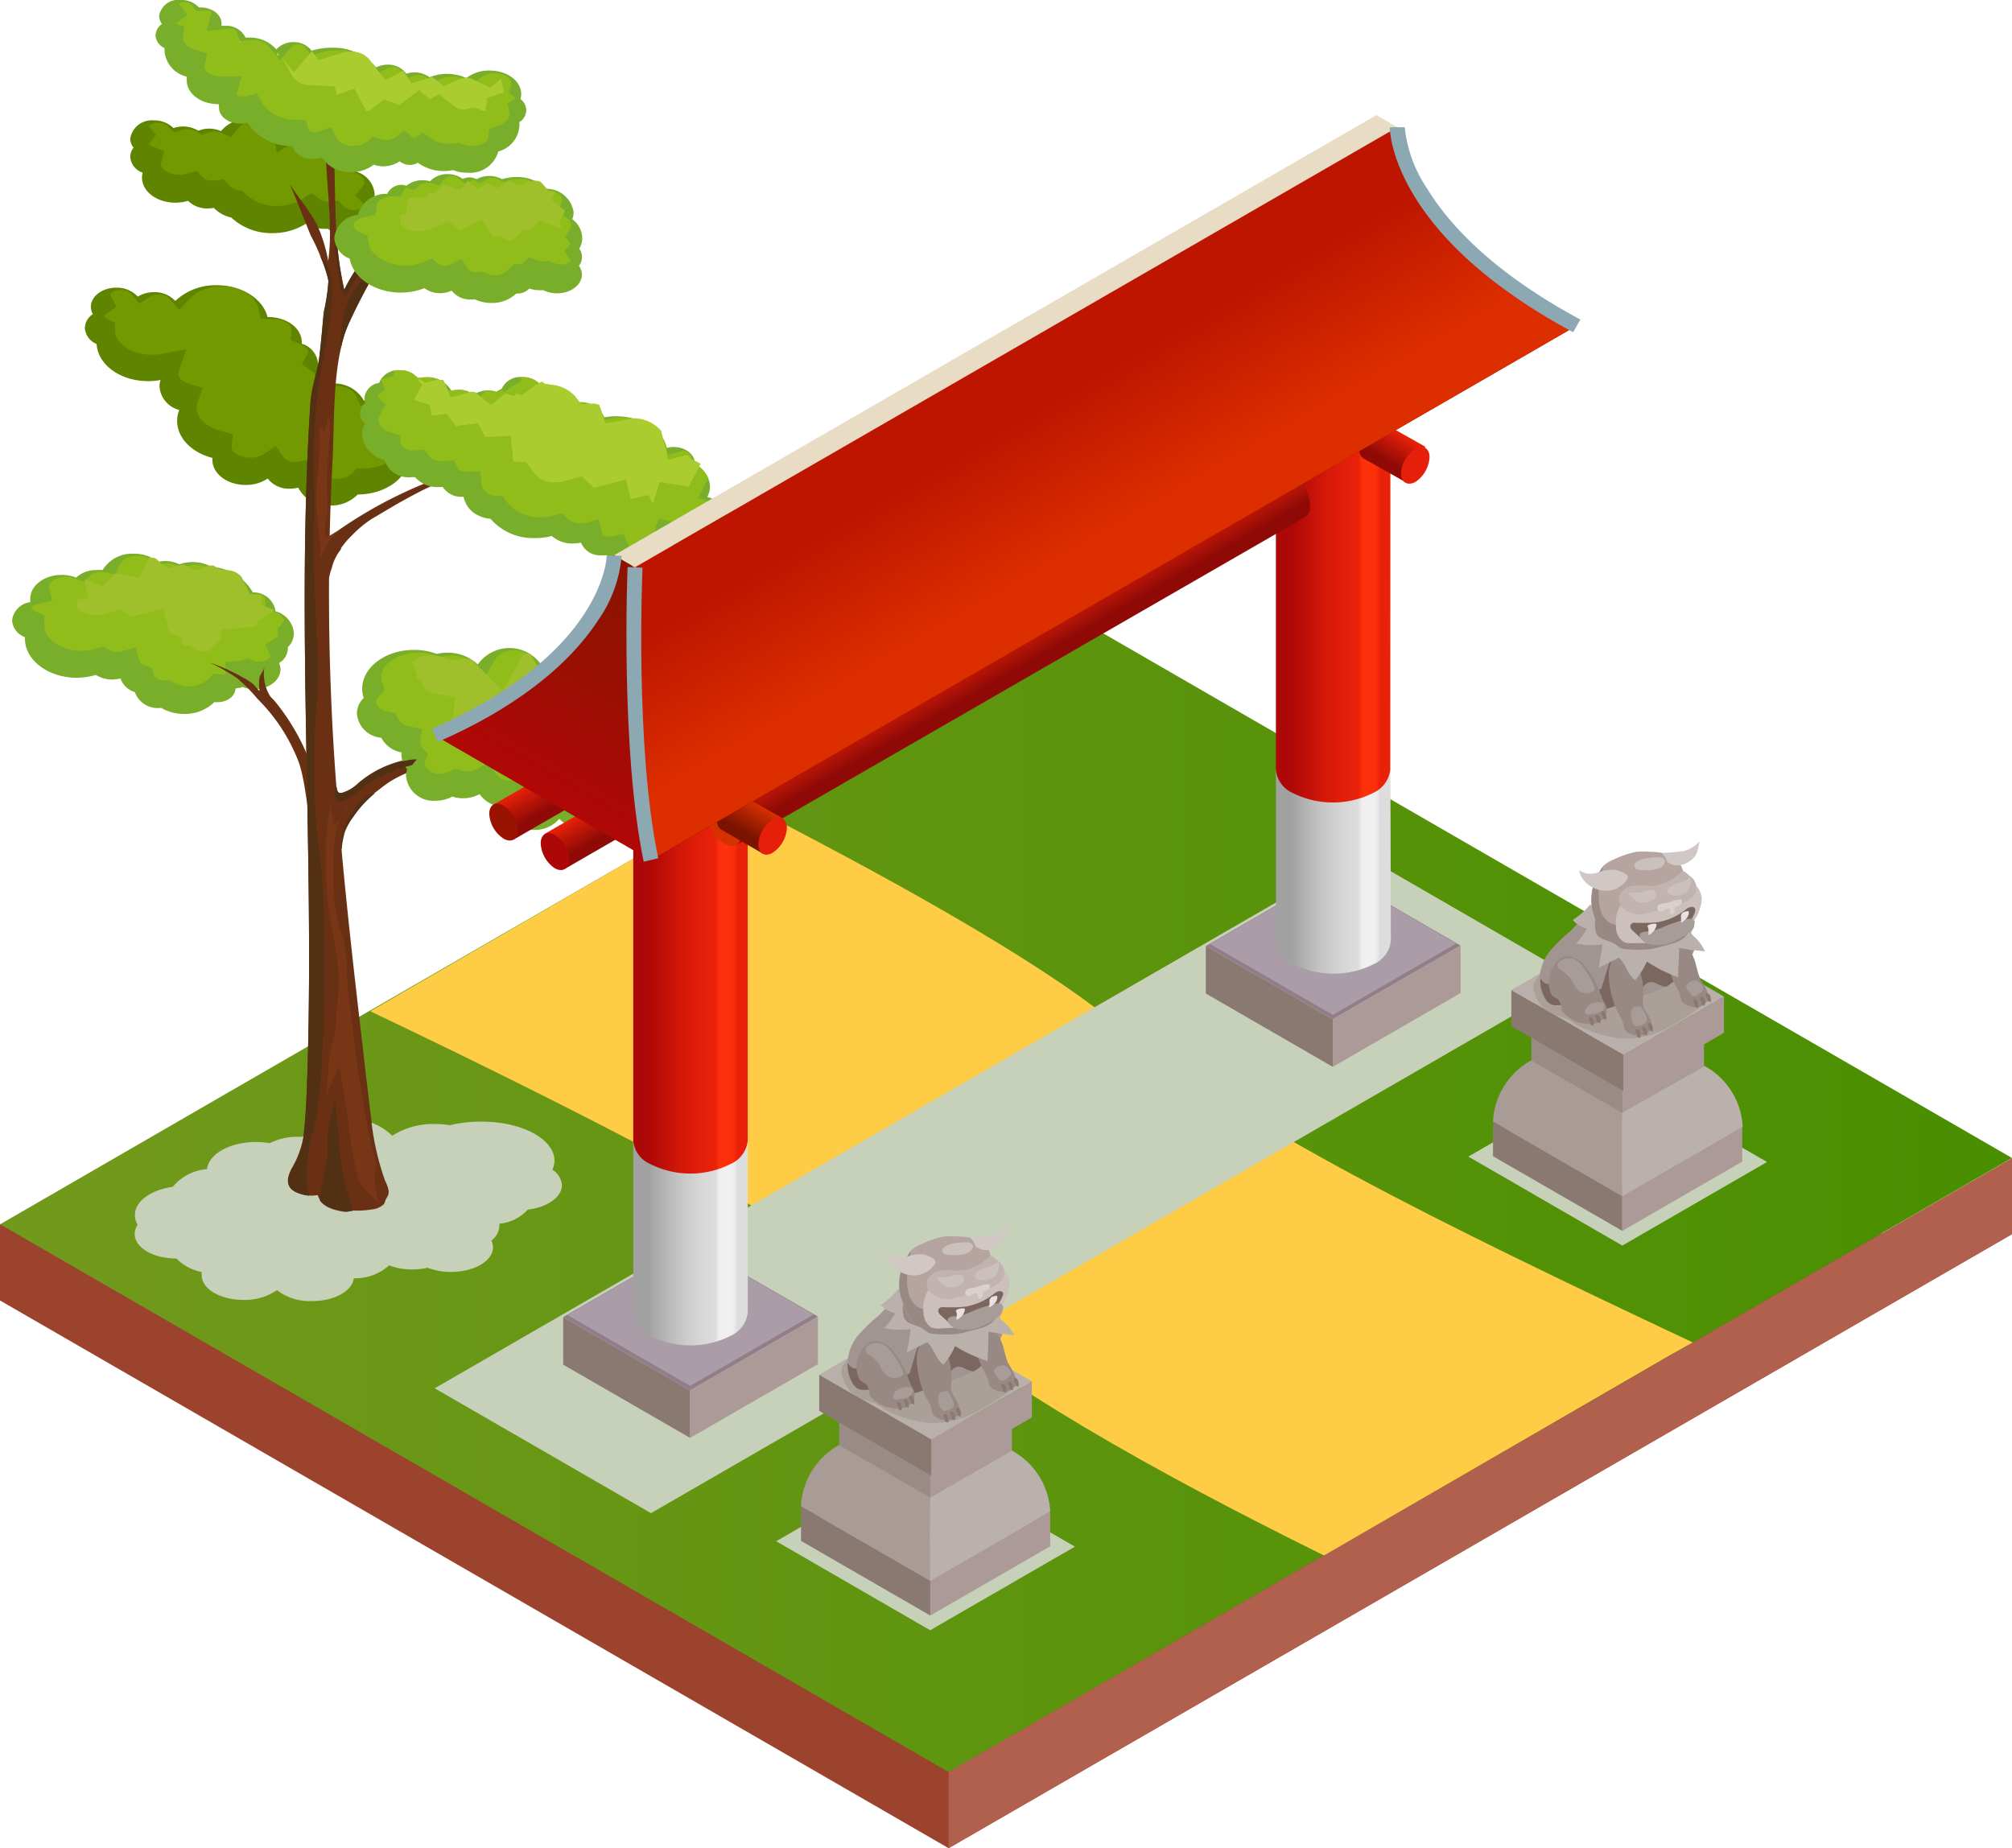 <svg xmlns="http://www.w3.org/2000/svg" xmlns:xlink="http://www.w3.org/1999/xlink" viewBox="0 0 171.16 157.21"><defs><style>.cls-1{isolation:isolate;}.cls-2{fill:#9c432d;}.cls-3{fill:#b0604c;}.cls-4{fill:url(#linear-gradient);}.cls-5{fill:#ffcd45;}.cls-6{fill:#c7d1ba;mix-blend-mode:multiply;}.cls-7{fill:#5e8400;}.cls-8{fill:#729a00;}.cls-9{fill:#79ae2b;}.cls-10{fill:#91bd1a;}.cls-11{fill:#9fbf2b;}.cls-12{fill:#6a3014;}.cls-13{fill:#523014;}.cls-14{fill:#aacc2e;}.cls-15{fill:#783617;}.cls-16{fill:#8a7971;}.cls-17{fill:#927e8b;}.cls-18{fill:#ab9da7;}.cls-19{fill:url(#linear-gradient-2);}.cls-20{fill:url(#linear-gradient-3);}.cls-21{fill:#ab9a98;}.cls-22{fill:url(#linear-gradient-4);}.cls-23{fill:url(#linear-gradient-5);}.cls-24{fill:url(#linear-gradient-6);}.cls-25{fill:#d63100;}.cls-26{fill:url(#linear-gradient-7);}.cls-27{fill:#e51f09;}.cls-28{fill:#ae2e00;}.cls-29{fill:url(#linear-gradient-8);}.cls-30{fill:#9a1300;}.cls-31{fill:url(#linear-gradient-9);}.cls-32{fill:#ad0707;}.cls-33{fill:url(#linear-gradient-10);}.cls-34{fill:#791100;}.cls-35{fill:#e9dcc5;}.cls-36{fill:url(#linear-gradient-11);}.cls-37{fill:url(#linear-gradient-12);}.cls-38{fill:#8ca8b3;}.cls-39{fill:#9a837e;}.cls-40{fill:#a99c97;}.cls-41{fill:#ad9a96;}.cls-42{fill:#998c86;}.cls-43{fill:#b9b0ab;}.cls-44{fill:#aa9f99;}.cls-45{fill:#bab1ac;}.cls-46{fill:#a19591;}.cls-47{fill:#7b6760;}.cls-48{fill:#988984;}.cls-49{fill:#b5a4a0;}.cls-50{fill:#ccc0bd;}.cls-51{fill:#c1b3af;}.cls-52{fill:#a79c98;}.cls-53{fill:#dad1cf;}.cls-54{fill:#e8e3e2;}.cls-55{fill:#d1c7c5;}</style><linearGradient id="linear-gradient" y1="101.32" x2="171.16" y2="101.32" gradientUnits="userSpaceOnUse"><stop offset="0.04" stop-color="#71991b"/><stop offset="1" stop-color="#498f00"/></linearGradient><linearGradient id="linear-gradient-2" x1="53.87" y1="105.7" x2="63.61" y2="105.7" gradientUnits="userSpaceOnUse"><stop offset="0.13" stop-color="#a1a1a1"/><stop offset="0.16" stop-color="#a5a5a5"/><stop offset="0.39" stop-color="#c4c4c4"/><stop offset="0.58" stop-color="#d6d6d6"/><stop offset="0.72" stop-color="#ddd"/><stop offset="0.74" stop-color="#e8e8e8"/><stop offset="0.75" stop-color="#efefef"/><stop offset="0.81" stop-color="#f1f1f1"/><stop offset="0.87" stop-color="#efefef"/><stop offset="0.89" stop-color="#e8e8e8"/><stop offset="0.91" stop-color="#ddd"/></linearGradient><linearGradient id="linear-gradient-3" x1="53.87" y1="83.88" x2="63.61" y2="83.88" gradientUnits="userSpaceOnUse"><stop offset="0.13" stop-color="#ad0707"/><stop offset="0.16" stop-color="#b10907"/><stop offset="0.39" stop-color="#d01608"/><stop offset="0.58" stop-color="#e21e09"/><stop offset="0.72" stop-color="#e92109"/><stop offset="0.74" stop-color="#f42a0a"/><stop offset="0.75" stop-color="#fb300a"/><stop offset="0.81" stop-color="#fd310a"/><stop offset="0.87" stop-color="#fb300a"/><stop offset="0.89" stop-color="#f42a0a"/><stop offset="0.91" stop-color="#e92109"/></linearGradient><linearGradient id="linear-gradient-4" x1="108.54" y1="74.14" x2="118.28" y2="74.14" xlink:href="#linear-gradient-2"/><linearGradient id="linear-gradient-5" x1="108.54" y1="52.31" x2="118.28" y2="52.31" xlink:href="#linear-gradient-3"/><linearGradient id="linear-gradient-6" x1="87.36" y1="57.6" x2="85.26" y2="53.97" gradientUnits="userSpaceOnUse"><stop offset="0.24" stop-color="#8f0a06"/><stop offset="0.74" stop-color="#c91908"/><stop offset="1" stop-color="#e92109"/></linearGradient><linearGradient id="linear-gradient-7" x1="62.66" y1="71.34" x2="64.38" y2="68.37" gradientUnits="userSpaceOnUse"><stop offset="0.24" stop-color="#7c1300"/><stop offset="0.74" stop-color="#b62600"/><stop offset="1" stop-color="#d63100"/></linearGradient><linearGradient id="linear-gradient-8" x1="48.83" y1="68.45" x2="47.11" y2="65.47" xlink:href="#linear-gradient-6"/><linearGradient id="linear-gradient-9" x1="53.17" y1="70.95" x2="51.45" y2="67.98" xlink:href="#linear-gradient-6"/><linearGradient id="linear-gradient-10" x1="117.33" y1="39.78" x2="119.05" y2="36.8" xlink:href="#linear-gradient-6"/><linearGradient id="linear-gradient-11" x1="94.76" y1="50.44" x2="83.63" y2="31.16" gradientUnits="userSpaceOnUse"><stop offset="0.21" stop-color="#dd2e00"/><stop offset="0.75" stop-color="#bd1500"/></linearGradient><linearGradient id="linear-gradient-12" x1="46.18" y1="67.86" x2="56.63" y2="49.76" gradientUnits="userSpaceOnUse"><stop offset="0" stop-color="#b00807"/><stop offset="0.85" stop-color="#8d1300"/></linearGradient></defs><g class="cls-1"><g id="Слой_2" data-name="Слой 2"><g id="Layer_1" data-name="Layer 1"><polygon class="cls-2" points="80.7 157.21 0 110.62 0 104.14 171.16 104.98 80.7 157.21"/><polygon class="cls-3" points="80.7 150.73 80.7 157.21 171.16 104.98 171.16 98.51 80.7 150.73"/><polygon class="cls-4" points="171.16 98.5 143.99 114.19 142.03 115.31 112.66 132.27 108.92 134.43 80.7 150.73 52.47 134.43 19.36 115.31 0.01 104.14 19.56 92.84 31.53 85.93 54.44 72.71 62.64 67.97 90.45 51.91 126.47 72.71 161.36 92.84 171.16 98.5"/><path class="cls-5" d="M144,114.19l-2,1.12-29.37,17c-15-7.42-27-14.23-36.95-22.29-6.65-5.4-26.84-15.76-44.18-24L54.44,72.71,62.64,68C75.23,74.41,88,81.5,94.51,86.77,105.63,95.79,121.9,103.77,144,114.19Z"/><path class="cls-6" d="M11.48,103.34c0-1.16,1.37-2.13,3.22-2.39a4.18,4.18,0,0,1,2.91-1.5c.14-1.29,1.95-2.31,4.17-2.31a7.38,7.38,0,0,1,1.17.1,5.07,5.07,0,0,1,2.38-.54h.42a4.84,4.84,0,0,1,3.85-1.5,5,5,0,0,1,3.77,1.41,6.43,6.43,0,0,1,3.62-1,8.88,8.88,0,0,1,1.29.1A11,11,0,0,1,41,95.41c3.41,0,6.17,1.49,6.17,3.32a1.85,1.85,0,0,1-.18.77,1.68,1.68,0,0,1,.81,1.33c0,1-1.25,1.87-2.9,2.06a3.7,3.7,0,0,1-2.42,1.2,1.27,1.27,0,0,1,0,.2,1.61,1.61,0,0,1-.68,1.23,1.3,1.3,0,0,1,.14.58c0,1.15-1.59,2.09-3.56,2.09a5.44,5.44,0,0,1-2-.35,5.84,5.84,0,0,1-1.28.14,5.45,5.45,0,0,1-2-.35,4.26,4.26,0,0,1-3,1.1c-.13,1.09-1.66,1.94-3.54,1.94a4.57,4.57,0,0,1-3-.93,4.77,4.77,0,0,1-2.84.83c-2,0-3.56-.94-3.56-2.09a1.26,1.26,0,0,1,0-.28A4.21,4.21,0,0,1,15,107.05c-2,0-3.54-.94-3.54-2.09a1.41,1.41,0,0,1,.25-.78A1.58,1.58,0,0,1,11.48,103.34Z"/><path class="cls-7" d="M31.87,16.51a2.17,2.17,0,0,0-1.53-1.9,1.41,1.41,0,0,0,.07-.41c0-.9-1-1.63-2.16-1.63a2.66,2.66,0,0,0-.9.15,2.05,2.05,0,0,0-2-1.08,2.55,2.55,0,0,0-1.29.34,2.65,2.65,0,0,0-2.81-1.9,3.08,3.08,0,0,0-2.45,1.07,2.58,2.58,0,0,0-1-.21,2.53,2.53,0,0,0-.93.18,2.51,2.51,0,0,0-1.31-.36,2.69,2.69,0,0,0-.81.13,2.31,2.31,0,0,0-1.67-.65,1.85,1.85,0,0,0-2,1.55,1.22,1.22,0,0,0,.28.77,1.26,1.26,0,0,0-.28.78,1.54,1.54,0,0,0,1.06,1.35,1.47,1.47,0,0,0-.06.42c0,1.18,1.27,2.13,2.83,2.13A3.76,3.76,0,0,0,16,17.08a2.27,2.27,0,0,0,1.67.65,2.24,2.24,0,0,0,.52-.05,2.87,2.87,0,0,0,1.48.82,5,5,0,0,0,3.52,1.33A5.25,5.25,0,0,0,26.07,19a2.56,2.56,0,0,0,1.49.46,2.07,2.07,0,0,0,.35,0,2.41,2.41,0,0,0,1.8.73c1.19,0,2.16-.73,2.16-1.63a1.37,1.37,0,0,0-.39-.93A1.81,1.81,0,0,0,31.87,16.51Z"/><path class="cls-8" d="M30.1,17.86a1.2,1.2,0,0,1-.87-.3l-.44-.5-.65.08-.19,0a1.32,1.32,0,0,1-.77-.22l-.7-.5-.71.48a4.09,4.09,0,0,1-2.22.62,3.79,3.79,0,0,1-2.64-1l-.25-.25-.35-.08a1.74,1.74,0,0,1-.86-.46l-.47-.5-.67.13-.28,0a1.07,1.07,0,0,1-.77-.27l-.53-.56-.74.23a2.44,2.44,0,0,1-.71.1c-.9,0-1.59-.48-1.59-.89a.38.38,0,0,1,0-.1l.28-1-1-.42a.58.58,0,0,1-.29-.21v0l.58-.75-.58-.76,0,0a1,1,0,0,1,.81-.29,1.12,1.12,0,0,1,.77.26l.54.57.74-.25A1.54,1.54,0,0,1,16,11a1.3,1.3,0,0,1,.65.16l.53.33.57-.22a1.33,1.33,0,0,1,.49-.09,1.32,1.32,0,0,1,.53.1l.89.39.59-.77a1.83,1.83,0,0,1,1.46-.59c.86,0,1.53.44,1.58.84L23.54,13l1.61-1a1.29,1.29,0,0,1,.64-.16,1,1,0,0,1,.81.32l.45,1.07,1.1-.38a1.57,1.57,0,0,1,.49-.08c.61,0,.92.32.92.39l-.4,1.13,1.11.44c.45.18.74.47.74.74a.51.51,0,0,1-.13.32l-.65.83.72.78c.05.05.06.08.06.09S30.71,17.86,30.1,17.86Z"/><path class="cls-7" d="M34.83,38.74a2.67,2.67,0,0,0-.58-1.64,1.72,1.72,0,0,0,.3-1C34.55,35,33.29,34,31.73,34a3.79,3.79,0,0,0-.77.08,2.89,2.89,0,0,0-2.68-1.46,3.84,3.84,0,0,0-.69.07,1.52,1.52,0,0,0-.65-1,1.42,1.42,0,0,0,.08-.18,1.93,1.93,0,0,0-1.35-2.27s0-.09,0-.14c0-1.18-1.27-2.13-2.83-2.13h-.08c-.38-1.54-2.17-2.71-4.32-2.71a5,5,0,0,0-3.53,1.34,2.38,2.38,0,0,0-1.81-.75,2.66,2.66,0,0,0-1.38.38,2.41,2.41,0,0,0-1.83-.76c-1.19,0-2.16.73-2.16,1.63a1.23,1.23,0,0,0,.17.62,1.45,1.45,0,0,0-.68,1.18,1.58,1.58,0,0,0,1,1.36c.1,1.76,2,3.16,4.39,3.16a5.19,5.19,0,0,0,1.05-.1,1.71,1.71,0,0,0-.09.55,2.21,2.21,0,0,0,1.68,2,2.41,2.41,0,0,0-.18.93c0,1.47,1.26,2.71,3,3.15a1,1,0,0,0,0,.17c0,1.18,1.26,2.13,2.82,2.13a3.36,3.36,0,0,0,1.88-.54,2.31,2.31,0,0,0,1.89.86,3.21,3.21,0,0,0,.71-.09A2.82,2.82,0,0,0,28.09,43a3.13,3.13,0,0,0,2.34-.94C32.86,42.06,34.83,40.57,34.83,38.74Z"/><path class="cls-8" d="M28.47,40.72A1.65,1.65,0,0,1,26.92,40l-.39-1-1.09.28a1.74,1.74,0,0,1-.39,0,1.12,1.12,0,0,1-.89-.34l-.7-1-1,.67a2.12,2.12,0,0,1-1.18.32c-.89,0-1.58-.48-1.58-.89l.11-1.11-1-.26c-1.23-.31-2.08-1.11-2.08-2a1.36,1.36,0,0,1,.09-.48L17.25,33,16,32.61c-.49-.16-.84-.48-.84-.77a.35.35,0,0,1,0-.13l.7-2-2.1.39a4.85,4.85,0,0,1-.83.08c-1.64,0-3.08-.92-3.15-2l0-.72-.64-.32c-.22-.11-.29-.23-.29-.25s0-.08.16-.17l.89-.64-.53-1c0-.1.3-.42.91-.42a1.16,1.16,0,0,1,.87.32l.7.84.92-.58a1.29,1.29,0,0,1,.72-.19,1.16,1.16,0,0,1,.87.31l.88,1,.94-1a3.82,3.82,0,0,1,2.65-1c1.53,0,2.87.76,3.12,1.77l.23,1,1,0h.07c.87,0,1.56.48,1.56.9v0l-.08.9.84.35c.53.23.7.61.67.68l-.57,1,.92.66a.48.48,0,0,1,.16.17L27,33.11l1.26-.24a2.42,2.42,0,0,1,.45,0,1.7,1.7,0,0,1,1.55.72l.41.92,1-.21a2.15,2.15,0,0,1,.51,0c.89,0,1.58.48,1.58.89a.54.54,0,0,1-.09.27l-.49.73.53.7a1.42,1.42,0,0,1,.33.89c0,1.13-1.45,2.08-3.16,2.08h-.56l-.37.42A1.92,1.92,0,0,1,28.47,40.72Z"/><path class="cls-9" d="M25,53.84A2.09,2.09,0,0,0,23.44,52a1.88,1.88,0,0,0-1.93-1.61A4.34,4.34,0,0,0,18,48.22,3.39,3.39,0,0,0,15.26,48a2.76,2.76,0,0,0-1.21-.28,2.9,2.9,0,0,0-.6.07,3.28,3.28,0,0,0-2.07-.69,2.92,2.92,0,0,0-2.65,1.39,3.07,3.07,0,0,0-.53,0,2.47,2.47,0,0,0-1.72.64,3.49,3.49,0,0,0-1.23-.23c-1.47,0-2.67.9-2.67,2a1.75,1.75,0,0,0,0,.32,1.77,1.77,0,0,0-1.55,1.56,1.61,1.61,0,0,0,1.09,1.41s0,.09,0,.14c0,1.83,2,3.32,4.4,3.32a5.8,5.8,0,0,0,1.64-.24,2.58,2.58,0,0,0,1.39.39,3,3,0,0,0,.7-.09,1.84,1.84,0,0,0,1.22,1.16,2.06,2.06,0,0,0,2.12,1.35h.14a3.81,3.81,0,0,0,1.94.51,3.61,3.61,0,0,0,2.56-1l.25,0c.86,0,1.55-.52,1.55-1.17h0a3,3,0,0,0,.61-.12,2.93,2.93,0,0,0,1,.18c1.23,0,2.22-.75,2.22-1.68a1.25,1.25,0,0,0-.12-.54,1.5,1.5,0,0,0,.75-1.23.49.49,0,0,0,0-.12A1.66,1.66,0,0,0,25,53.84Z"/><path class="cls-10" d="M16.09,58.38a2.72,2.72,0,0,1-1.32-.33l-.32-.19-.44,0a1,1,0,0,1-.91-.38l-.16-.67-.65-.23a.73.73,0,0,1-.42-.3l-.31-1.2-1.2.31a1.74,1.74,0,0,1-.39.05,1.38,1.38,0,0,1-.72-.19L8.76,55l-.54.16a4.22,4.22,0,0,1-1.28.19c-1.7,0-3.13-.94-3.16-2.06a.28.28,0,0,0,0-.09l0-.86L3,52c-.25-.11-.34-.25-.34-.28s.16-.25.58-.35l1.2-.27-.26-1.2a.28.28,0,0,1,0-.06c0-.31.57-.77,1.43-.77a2,2,0,0,1,.78.14l.75.29.57-.56a1.2,1.2,0,0,1,.84-.28l.3,0,.94.18.41-.86a1.75,1.75,0,0,1,1.54-.69,2.07,2.07,0,0,1,1.29.4l.46.38.58-.13a2,2,0,0,1,.34,0,1.47,1.47,0,0,1,.64.14l.47.24.51-.17a2.16,2.16,0,0,1,1.72.13l.23.14.26,0a3.12,3.12,0,0,1,2.51,1.46l.3.65.72,0c.53,0,.79.32.79.38v.89l.85.28c.43.14.75.43.75.67a.51.51,0,0,1-.17.32l-.4.41.06.58a.59.59,0,0,1-.19.19l-.89.58.44,1v0c0,.11-.35.44-1,.44a1.52,1.52,0,0,1-.57-.1L21.09,56l-.42.14a1.76,1.76,0,0,1-.33.07l-1.16.1,0,1a.68.68,0,0,1-.3.06h-.1l-.61-.07-.42.44A2.39,2.39,0,0,1,16.09,58.38Z"/><path class="cls-11" d="M17.28,55.42a1.12,1.12,0,0,1-.54-.13L16,54.88l-.42,0-.16-.67-1-.37-.55-2.06-2.67.69-1-.64L9,52.23a3.26,3.26,0,0,1-.83.11,2.11,2.11,0,0,1-1.6-.56l0-.74.93-.21-.33-1.58,1.55.61,1.12-1.09,2,.39.85-1.72a1.09,1.09,0,0,1,.24,0,.72.72,0,0,1,.31.06l1,.85L15.62,48l1,.51,1.13-.4a.64.64,0,0,1,.2,0,.54.54,0,0,1,.22,0l.51.31.6.07a1.75,1.75,0,0,1,1.27.58l.7,1.46,1,.08v.89l1,.33V52l-1.41.92.11.23-.57.18-1.13.1-1.44.12v.79l-1,1A1.05,1.05,0,0,1,17.28,55.42Z"/><path class="cls-12" d="M29.24,46.32l.14-.18a7.81,7.81,0,0,1,.56-.6,9.44,9.44,0,0,1,1.65-1.38l1.32-.78c.42-.24.82-.49,1.24-.72.9-.5,1.82-1,2.75-1.4.54-.25,1.08-.49,1.63-.72a4.59,4.59,0,0,0-1.89.38,37.94,37.94,0,0,0-8,4.29,3.34,3.34,0,0,0-1.49,1.67,3.06,3.06,0,0,0,.08,1.53,1.59,1.59,0,0,0,.35.74c.07.07.2.2.31.12s.15-.34.18-.48.15-.4.19-.61A4.08,4.08,0,0,1,29,46.73C29,46.59,29.14,46.45,29.24,46.32Z"/><path class="cls-12" d="M41.72,64.85h-.89a24.13,24.13,0,0,0-4.36.37,9.09,9.09,0,0,0-3.6,1.47c-.32.23-.64.49-1,.76a9.33,9.33,0,0,0-1.84,2,5.3,5.3,0,0,0-.73,1.29,7.19,7.19,0,0,0-.27,1.47l-.07,0a1.07,1.07,0,0,1-.47-.32,2,2,0,0,1-.44-1,8.52,8.52,0,0,1-.15-1.13l0-.41a7.39,7.39,0,0,1,0-1.41,2.4,2.4,0,0,1,.58-1.27.37.37,0,0,1,.07.14c.08.21.06.47.23.6a.5.5,0,0,0,.38,0,3.36,3.36,0,0,0,1.29-.78,9,9,0,0,1,4.62-2.09l.35,0a14.3,14.3,0,0,1,5.37.07.27.27,0,0,1,.12,0C41.2,64.7,41.46,64.77,41.72,64.85Z"/><path class="cls-12" d="M17.81,56.35a14.48,14.48,0,0,1,2.36,1.34,13.77,13.77,0,0,1,1.62,1.62l.17.19a15.2,15.2,0,0,1,3.47,5.37c.69,2.11.6,4.27,1.38,6.36-.18-.47.32-2.14.3-2.74a12.31,12.31,0,0,0-.54-3.12,18.45,18.45,0,0,0-3.18-5.71c-.13-.17-.31-.3-.44-.49a3.64,3.64,0,0,1-.45-2.47c-.06.35-.32.6-.42.91a3.77,3.77,0,0,0,0,1.16c-.23-.2-.41-.47-.64-.66a5.35,5.35,0,0,0-.76-.47A15.64,15.64,0,0,0,17.81,56.35Z"/><path class="cls-12" d="M34.75,18.8a3.76,3.76,0,0,0-1.15,1.26c-.28.45-.55,1-.79,1.45h0c-.25.5-.48,1-.69,1.33-.87,1.48-1.68,3-2.42,4.62a9.7,9.7,0,0,0-.66,2c-.73,3-.59,6.77-.76,9.9a214.08,214.08,0,0,0,.32,27.35c.54,7.5,1.41,15.08,2.29,22.64q.35,3.08.73,6.13a.08.08,0,0,0,0,0s0,.06,0,.12,0,0,0,0a22.69,22.69,0,0,0,1.13,4.81c.65,1.3.1,1.32,0,1.81a.57.57,0,0,1-.11.22h0a1.6,1.6,0,0,1-.9.42,8.11,8.11,0,0,1-2.35.06c-2.27-.21-2.35-1.27-2.35-1.27a2.89,2.89,0,0,1-1.78-.23c-1.07-.44-.81-1.32-.47-2a8,8,0,0,0,1-2.6h0c.2-1.55.27-3.16.33-4.77.54-15-.37-30.54-.17-45.7.06-4.08.19-8.15.46-12.16.1-1.43.58-2.49.75-3.85s.26-2.54.38-3.82a16.93,16.93,0,0,0,.4-2.7A18.47,18.47,0,0,0,26.42,20c-.58-1.45-1.16-2.9-1.76-4.34.74,1.22,1.72,2.26,2.34,3.53a13,13,0,0,1,.92,3c.49-3.39-.37-7.4-.19-10.93a14.7,14.7,0,0,0-.05-3.86c1,4.17.68,8.23.94,12.35a29.76,29.76,0,0,0,.67,4.89A13.35,13.35,0,0,1,34.75,18.8Z"/><path class="cls-13" d="M30,24.82a38.14,38.14,0,0,1,2.8-3.3c-.25.5-.48,1-.69,1.33-.87,1.48-1.68,3-2.42,4.62a9.7,9.7,0,0,0-.66,2c-.22-.32,0-1,0-1.4a12.19,12.19,0,0,1,.29-1.58A6.51,6.51,0,0,1,30,24.82Z"/><path class="cls-13" d="M34.75,18.8a3.76,3.76,0,0,0-1.15,1.26s0,0,0,0a.45.45,0,0,0,0-.41,4.63,4.63,0,0,0-1.42,1.3,36.7,36.7,0,0,0-2.77,4.27,1.5,1.5,0,0,1-.44-1,25.41,25.41,0,0,1-.48-3.11,4.89,4.89,0,0,1,.12-1.32,29.76,29.76,0,0,0,.67,4.89A13.35,13.35,0,0,1,34.75,18.8Z"/><path class="cls-13" d="M25.28,101.46a3.81,3.81,0,0,0,1,.25l0-.07c0-.15-.08-.29-.11-.44a12.07,12.07,0,0,1,.52-5.08,34.62,34.62,0,0,0,.71-6.29c.16-2.41.17-4.83.19-7.25,0-2.7,0-5.4-.21-8.08-.14-1.55-.37-3.1-.5-4.65a73,73,0,0,1,.06-10.14c.27-5.12-.43-10.25-.21-15.38.08-1.82-.09-3.69-.05-5.54a53.37,53.37,0,0,1,.46-6.19c.33-2.35.9-4.68,1.08-7,.11-1.35,0-2.88-1-3.83l0,0a7.73,7.73,0,0,1,.72,2.19,16.93,16.93,0,0,1-.4,2.7c-.12,1.28-.23,2.56-.38,3.82s-.65,2.42-.75,3.85c-.27,4-.4,8.08-.46,12.16-.2,15.16.71,30.65.17,45.7-.06,1.61-.13,3.22-.33,4.77h0a8.22,8.22,0,0,1-1,2.6C24.47,100.14,24.2,101,25.28,101.46Z"/><path class="cls-13" d="M30,103a18.56,18.56,0,0,0-.59-2,28.49,28.49,0,0,1-.58-4l-.36-3.71c0,1.06-.5,2.06-.6,3.12-.05.56,0,1.12,0,1.68a16.27,16.27,0,0,1-.35,2c-.14.66-.24,1.32-.32,2,.2.33.75.82,2.23,1Z"/><path class="cls-9" d="M56.26,63.27A2.61,2.61,0,0,0,54,60.88a2.84,2.84,0,0,0-2.08-1.51,2.79,2.79,0,0,0-3-2.3,3.2,3.2,0,0,0-.83.1,2.84,2.84,0,0,0-1.71-.55l-.29,0a3.28,3.28,0,0,0-5.44-.1,3.71,3.71,0,0,0-2.58-1,3.93,3.93,0,0,0-.92.1,5.53,5.53,0,0,0-1.94-.34c-2.43,0-4.4,1.48-4.4,3.32a2.54,2.54,0,0,0,.13.77,1.87,1.87,0,0,0-.58,1.32,2.24,2.24,0,0,0,2.07,2.06A2.43,2.43,0,0,0,34.15,64a1.41,1.41,0,0,0,0,.2,1.82,1.82,0,0,0,.49,1.23,1.65,1.65,0,0,0-.1.58,2.34,2.34,0,0,0,2.53,2.1,3,3,0,0,0,1.41-.35,3,3,0,0,0,2.32-.21,2.63,2.63,0,0,0,2.13,1.1,2.4,2.4,0,0,0,2.53,1.94,2.72,2.72,0,0,0,2.12-.94,2.7,2.7,0,0,0,2,.83,2.35,2.35,0,0,0,2.54-2.09,1.24,1.24,0,0,0,0-.27A2.92,2.92,0,0,0,53.74,67a2.35,2.35,0,0,0,2.52-2.09,1.72,1.72,0,0,0-.18-.78A2.18,2.18,0,0,0,56.26,63.27Z"/><path class="cls-10" d="M45.84,68.31c-.73,0-1.26-.42-1.3-.81l-.09-1.1-1.1,0a1.44,1.44,0,0,1-1.14-.54l-.63-1-1,.55a1.7,1.7,0,0,1-.81.2,1.91,1.91,0,0,1-.54-.08l-.51-.16-.46.25a1.7,1.7,0,0,1-.81.2c-.76,0-1.3-.45-1.3-.85a.51.51,0,0,1,0-.17l.24-.69-.48-.54a.66.66,0,0,1-.17-.41v-.06L35.9,62l-1.12-.23a1.27,1.27,0,0,1-.87-.56l-.29-.56L33,60.54c-.57-.09-1-.46-1-.83a.66.66,0,0,1,.21-.45l.53-.54L32.5,58a1.16,1.16,0,0,1-.07-.4c0-1.13,1.45-2.08,3.16-2.08a4.16,4.16,0,0,1,1.5.27l.35.12.35-.08a3.7,3.7,0,0,1,.66-.07,2.49,2.49,0,0,1,1.71.61l1.14,1.13.8-1.39a1.88,1.88,0,0,1,1.62-.79,1.82,1.82,0,0,1,1.64.83l.38.75.84-.08h.18a1.61,1.61,0,0,1,1,.29l.47.35.57-.13a2,2,0,0,1,.54-.07c.91,0,1.69.52,1.73,1.16l.08.94.92.18a1.66,1.66,0,0,1,1.2.81l.26.58.63.12c.74.14,1.29.64,1.29,1.17a.88.88,0,0,1-.08.34l-.23.53.25.51a.53.53,0,0,1,.06.24c0,.4-.53.85-1.29.85h-.67l-.37.56a1.64,1.64,0,0,1-.94.64l-1,.31.16,1.08a.32.32,0,0,1,0,.07c0,.41-.53.86-1.3.86a1.49,1.49,0,0,1-1.1-.43l-1-1.06L47,67.84A1.49,1.49,0,0,1,45.84,68.31Z"/><path class="cls-11" d="M47.06,63.49l-2.47-.09-1.31-2L41,62.65h-.13l-1.14-.36-.43.23,0-.16-.82-.93.24-2.11-2.44-.49-.53-1-.19,0,0,0-.48-1.53a2.2,2.2,0,0,1,1.59-.54,2.55,2.55,0,0,1,1,.17l.78.28.8-.18a1.66,1.66,0,0,1,.32,0,1,1,0,0,1,.62.16l2.57,2.54,1.77-3.07a.65.65,0,0,1,.31-.07.76.76,0,0,1,.3.06L46,57.14,48,57h0l1,.77,1.28-.31a.55.55,0,0,1,.18,0,.62.62,0,0,1,.21,0l.14,1.8,2.07.42a.62.62,0,0,1,.14,0l.56,1.2,1.22.23-.25.58v0H53.8L53,62.94a.38.38,0,0,1-.11.05l-2.36.69.18,1.11L49,62.93l-1.79,2.22Z"/><path class="cls-9" d="M49.28,21.16a1.84,1.84,0,0,0,.25-.92,2.05,2.05,0,0,0-.85-1.6,1.43,1.43,0,0,0,.12-.58,2.33,2.33,0,0,0-2.33-2,3.47,3.47,0,0,0-2.57-1,4.17,4.17,0,0,0-1.19.18,2.28,2.28,0,0,0-2.17,0,1.37,1.37,0,0,0-.61-.15,1.4,1.4,0,0,0-.57.13,2.1,2.1,0,0,0-1.28-.41,2,2,0,0,0-1.5.61,2.18,2.18,0,0,0-.63-.09,2.13,2.13,0,0,0-1.38.47,1.16,1.16,0,0,0-.42-.08,1.34,1.34,0,0,0-1.21.77,2.47,2.47,0,0,0-2.5,1.79,2.21,2.21,0,0,0-2,1.94A2,2,0,0,0,29.75,22c.28,1.63,2.12,2.89,4.36,2.89a5.62,5.62,0,0,0,2-.38,2.14,2.14,0,0,0,1.31.43,2.22,2.22,0,0,0,1-.22,1.94,1.94,0,0,0,1.61.75,2.33,2.33,0,0,0,.38,0,3.26,3.26,0,0,0,1.39.3,3,3,0,0,0,2.12-.8h.11a1.37,1.37,0,0,0,1-.43,2.28,2.28,0,0,0,.8.14,2.43,2.43,0,0,0,.38,0,2.6,2.6,0,0,0,1.18.27c1.16,0,2.11-.71,2.11-1.59a1.27,1.27,0,0,0-.25-.75,1.12,1.12,0,0,0,.25-.69A1.08,1.08,0,0,0,49.28,21.16Z"/><path class="cls-10" d="M42.22,23.42a2,2,0,0,1-.86-.18L41,23.08l-.38.06-.18,0a.71.71,0,0,1-.57-.2l-.6-.91-1,.49a1,1,0,0,1-.44.09.9.9,0,0,1-.53-.15L36.77,22l-.68.27a4.41,4.41,0,0,1-1.59.3c-1.77,0-3-.95-3.14-1.87l-.11-.65-.61-.27c-.34-.16-.58-.4-.58-.6s.39-.61,1-.73l.87-.17.13-.87c0-.27.53-.69,1.32-.72l.74,0,.32-.66a.12.12,0,0,1,.1-.07h0l.66.22.53-.45a.88.88,0,0,1,.57-.17,1.06,1.06,0,0,1,.31,0l.75.21.51-.59a.79.79,0,0,1,.57-.19.85.85,0,0,1,.52.15l.6.47.69-.32,0,0,0,0,.62.31.59-.36a1,1,0,0,1,.93,0l.46.25.5-.16a2.81,2.81,0,0,1,.82-.12,2.2,2.2,0,0,1,1.64.62l.32.36.49,0c.71.07,1.2.46,1.2.76a.32.32,0,0,1,0,.13l-.34.85.72.58a.88.88,0,0,1,.38.63.58.58,0,0,1-.09.3l-.4.72.44.57-.5.65.53.76,0,0a1,1,0,0,1-.88.35,1.34,1.34,0,0,1-.61-.14l-.36-.18-.4.06h-.18a1,1,0,0,1-.36-.06l-.78-.3-.57.61-.06,0-.6-.05-.41.4A1.76,1.76,0,0,1,42.22,23.42Z"/><path class="cls-11" d="M43.41,20.46a.54.54,0,0,1-.22,0l-.78-.36-.42.07-1-1.49-1.86.93-.92-.74-1.52.61a2.75,2.75,0,0,1-1,.18,2,2,0,0,1-1.62-.6L34,18.3l.54-.1.2-1.36,1.61-.07.18-.37.28.1.9-.76,1.45.4.65-.75.82.64.9-.43.76.39,1-.62.74.4,1.13-.35a1,1,0,0,1,.35-.05,1,1,0,0,1,.5.11l.71.8.51,0-.3.74,1.15.92-.53,1,.29.38-.32.05-1.62-.62-.8.86-.59-.05-.87.87A.58.58,0,0,1,43.41,20.46Z"/><path class="cls-9" d="M60.17,42.27a1.84,1.84,0,0,0,.23-.89,2.21,2.21,0,0,0-1.3-1.9s0-.07,0-.1c0-.75-.81-1.36-1.8-1.36a2.12,2.12,0,0,0-.57.08c-.39-1.53-2.17-2.69-4.31-2.69a5,5,0,0,0-1,.09,2.23,2.23,0,0,0-2.19-1.29l-.26,0a4.54,4.54,0,0,0-3.16-1.64,2,2,0,0,0-1.39-.5,1.74,1.74,0,0,0-1.74,1,3.14,3.14,0,0,0-.44.25,2.36,2.36,0,0,0-.72-.11,2.1,2.1,0,0,0-1.22.36A2,2,0,0,0,39,33.16a2.29,2.29,0,0,0-.6.08,2.31,2.31,0,0,0-2.14-1.15,3.22,3.22,0,0,0-.71.08A2,2,0,0,0,34,31.49a1.73,1.73,0,0,0-1.75,1.08A1.45,1.45,0,0,0,31,33.85a1.15,1.15,0,0,0,.08.41,1.16,1.16,0,0,0-.45.89,1.19,1.19,0,0,0,.42.88,1.85,1.85,0,0,0-.26.92,2.43,2.43,0,0,0,1.91,2.16A2.15,2.15,0,0,0,35,40.59l.31,0a2.5,2.5,0,0,0,2,.84l.36,0a1.87,1.87,0,0,0,1.66.83h.11a2.22,2.22,0,0,0,1.35,1.63,2.72,2.72,0,0,0,.94.24,4.79,4.79,0,0,0,3.79,1.64,5.42,5.42,0,0,0,1.42-.18,2.62,2.62,0,0,0,1.77.64,3.22,3.22,0,0,0,.71-.08,1.74,1.74,0,0,0,1.76,1.08,3.42,3.42,0,0,0,.46,0,1.8,1.8,0,0,0,1.7.93A1.72,1.72,0,0,0,55,47a1.52,1.52,0,0,0,1-.9,1.84,1.84,0,0,0,.41,0,2.1,2.1,0,0,0,.36,0,3.67,3.67,0,0,0,2.16.67c1.71,0,3.09-1,3.09-2.34A2.4,2.4,0,0,0,60.17,42.27Z"/><path class="cls-10" d="M61.81,43.87c0-.4-.41-.83-1-1l-1.43-.53.73-1.41a.76.76,0,0,0,.08-.32.17.17,0,0,0,0-.07,2.52,2.52,0,0,0-1.07-1v0l-.34-.21.05-.59a1.69,1.69,0,0,0-.49-.38h0a1.26,1.26,0,0,0-.27,0l-1.24.33-.28-1.17a4.49,4.49,0,0,0-3.74-2l-.29,0-1.07.19L51.17,35a2.54,2.54,0,0,0-1.89-.77l-.26,0a4.54,4.54,0,0,0-3.16-1.64,2,2,0,0,0-1.39-.5h-.08l-.12.39-.47.26a2,2,0,0,0-.32.2l-.52.37-.34-.12-.33.19a2.36,2.36,0,0,0-.72-.11h-.19l-.7.51-.24-.22-.09.06A2,2,0,0,0,39,33.16a2.29,2.29,0,0,0-.6.08.43.43,0,0,1,0-.07l-.33.1-.33-.78a2.7,2.7,0,0,0-1.44-.4,3.22,3.22,0,0,0-.71.08A1.29,1.29,0,0,0,35.4,32l-.09,0-.15-.21A2.19,2.19,0,0,0,34,31.49a3,3,0,0,0-.43,0l-.14.52-.72.19a.52.52,0,0,0-.27.13l.3.79-.65.59.71.68-.52,1a.75.75,0,0,0-.09.34c0,.42.44.86,1.07,1.07L34,37l.13.81a1.11,1.11,0,0,0,1.06.5h.19l.7-.08.44.59a1.28,1.28,0,0,0,1,.41l.22,0,.86-.11.42.8a.74.74,0,0,0,.6.21l1.23-.05L41,41.33a1.13,1.13,0,0,0,.65.71,1.44,1.44,0,0,0,.52.14l.58,0,.35.49A3.61,3.61,0,0,0,46,44a4.42,4.42,0,0,0,1.14-.16l.69-.19.51.52a1.38,1.38,0,0,0,.95.33,2,2,0,0,0,.42,0l1.22-.32.32,1.26a.8.8,0,0,0,.58.2.9.9,0,0,0,.23,0l1-.23.41,1a.78.78,0,0,0,.59.21.8.8,0,0,0,.58-.2l.14-.7.66-.26a.76.76,0,0,0,.21-.12h0L56,44.14l1.1.21.2,0,.17,0,.53-.08.43.33a2.39,2.39,0,0,0,1.47.46C61,45.06,61.81,44.43,61.81,43.87Z"/><path class="cls-14" d="M55.2,42.11l-1.54.34-.42-1.66-2.74.72-1-1-1.56.42a2.62,2.62,0,0,1-.73.1,2.11,2.11,0,0,1-1.66-.64l-.78-1.07-1.09-.07-.24-2.18-2.17.1L40.66,36l-1.88.24L38,35.2l-1.28.14-.15-.9L35.22,34l.7-1.28-.36-.34.17-.16.12.17.15,0,.13.17,1-.24a1.27,1.27,0,0,1,.34,0,1,1,0,0,1,.25,0l.63,1.47.37-.1,0,.05L40,33.33a.64.64,0,0,1,.2,0,.51.51,0,0,1,.33.09l.91.78.05,0,.28.25L43,33.45l.68.23.29-.19.38.13,1.18-.83.18-.11.41-.23.21.19.51.08a3.06,3.06,0,0,1,2.1,1l.52.68.85-.07h.13a1.28,1.28,0,0,1,.55.12L51.51,36l2.4-.42H54a3.1,3.1,0,0,1,2.25,1.07l.6,2.47,1.58-.42.25.15v.1l.92.5-1,1.94-.07,0L56.11,41l-.54,1.78-.1,0Z"/><path class="cls-9" d="M44.77,9.37a1.22,1.22,0,0,0-.49-.94A1.85,1.85,0,0,0,44.34,8c0-1.11-1.2-2-2.67-2a3.12,3.12,0,0,0-2,.64,3.94,3.94,0,0,0-3.13-.07,2.1,2.1,0,0,0-1.28-.41,2.22,2.22,0,0,0-.69.11A1.91,1.91,0,0,0,33,5.5a2.21,2.21,0,0,0-1,.23,4.78,4.78,0,0,0-3.82-1.67,5.67,5.67,0,0,0-1.67.25A1.91,1.91,0,0,0,25,3.58a2,2,0,0,0-1.5.62,2.91,2.91,0,0,0-2.3-1h-.31a1.79,1.79,0,0,0-1.73-1,1.73,1.73,0,0,0-.32,0,1.5,1.5,0,0,0,0-.22c0-.75-.8-1.35-1.79-1.35h-.13A2,2,0,0,0,15.33,0a1.62,1.62,0,0,0-1.79,1.35,1.15,1.15,0,0,0,.24.69,1.23,1.23,0,0,0-.55,1A1.27,1.27,0,0,0,14,4.09a2.46,2.46,0,0,0,0,.28,2.44,2.44,0,0,0,1.89,2.15,1.86,1.86,0,0,0,0,.34c0,1.11,1.2,2,2.67,2h.07a1,1,0,0,0,0,.3c0,.75.8,1.35,1.79,1.35a2.51,2.51,0,0,0,.62-.08,4.5,4.5,0,0,0,3.81,2,1.75,1.75,0,0,0,1.76,1.09,2.21,2.21,0,0,0,.78-.14,2.76,2.76,0,0,0,2.47,1.26,3.08,3.08,0,0,0,1.93-.63,2.63,2.63,0,0,0,.86.14A2.52,2.52,0,0,0,34,13.72a1.37,1.37,0,0,0,.86.31,1.31,1.31,0,0,0,.68-.19,3.7,3.7,0,0,0,2.22.71,3.94,3.94,0,0,0,.77-.08,3.34,3.34,0,0,0,1.21.22,2.49,2.49,0,0,0,2.65-1.81,2.39,2.39,0,0,0,1.79-2.12,1.55,1.55,0,0,0,0-.37A1.24,1.24,0,0,0,44.77,9.37Z"/><path class="cls-10" d="M40.13,12.4a2.13,2.13,0,0,1-.76-.13L39,12.14l-.35.07a3.27,3.27,0,0,1-.53,0,2.39,2.39,0,0,1-1.46-.45L36,11.29l-.73.43-.05,0a.11.11,0,0,1-.07,0l-.77-.63-.78.61a1.26,1.26,0,0,1-.75.22,1.45,1.45,0,0,1-.47-.07l-.64-.22-.52.42a1.89,1.89,0,0,1-1.16.36,1.58,1.58,0,0,1-1.38-.6l-.51-1-1,.37a1,1,0,0,1-.35.06.78.78,0,0,1-.57-.19l-.23-.85-.91,0a3.38,3.38,0,0,1-2.78-1.4l-.47-.86-.95.26a1.35,1.35,0,0,1-.28,0,.82.82,0,0,1-.53-.16l.46-1.54-1.71,0h-.06c-.85,0-1.41-.46-1.41-.77a.42.42,0,0,1,0-.07l.25-1.11-1.08-.34c-.61-.19-1-.59-1-1a.32.32,0,0,1,0-.08l.13-.85L14.94,2l1-.72L15.22.32a.91.91,0,0,1,.5-.13.75.75,0,0,1,.57.2l.39.52.73,0A.9.9,0,0,1,18,1L17.6,2.66l1.75-.23h.15a.76.76,0,0,1,.57.19l.33.89.93-.1h.2a1.67,1.67,0,0,1,1.32.52l.94,1.2,1-1.15a.79.79,0,0,1,.57-.19.78.78,0,0,1,.57.19l.52.75.87-.27a4.31,4.31,0,0,1,1.3-.19,3.58,3.58,0,0,1,2.83,1.18l.62.82L33,5.79a1,1,0,0,1,.43-.09.76.76,0,0,1,.57.19l.51.8.9-.29a1.12,1.12,0,0,1,.32,0,.84.84,0,0,1,.52.15l.57.44.67-.28a2.75,2.75,0,0,1,1-.19,2.57,2.57,0,0,1,1.11.24l.7.33.61-.49a1.88,1.88,0,0,1,1.17-.37c.85,0,1.42.47,1.42.78a.25.25,0,0,1,0,.08l-.22.79.59.48-.69.45.17.83a.35.35,0,0,1,0,.12c0,.36-.39.74-1,.94l-.72.25-.1.76C41.52,12,41,12.4,40.13,12.4Z"/><path class="cls-14" d="M31.28,9.44h-.13l-1-1.91-1.49.54-.2-.74-2-.09a2,2,0,0,1-1.49-.59L24,4.93l1,1.21,1.54-1.79.53.77,2-.61a2.89,2.89,0,0,1,.84-.12A2,2,0,0,1,31.38,5l1.4,1.83L34.31,6,35,7.1l1.76-.55,1,.76,1.5-.62a1.08,1.08,0,0,1,.42-.08,1.19,1.19,0,0,1,.44.09l1.59.75.92-.74.06.27V7h0l.18.85-1.42.49-.15,1.09-.17,0-.75-.28-.79.15a.93.93,0,0,1-.23,0,.87.87,0,0,1-.51-.12L37.34,8l-.76.45-.94-.78L34,8.93l-1.36-.46-1.19.95h0A.7.7,0,0,1,31.28,9.44Zm-7.67-5,.19.25-.3.09Zm-3.2-1.08.09.23h-.14Zm2.27.15h0l.17,0h-.5Z"/><path class="cls-13" d="M30.76,68.08a2.3,2.3,0,0,1,1.15-.61,9.33,9.33,0,0,0-1.84,2,5.3,5.3,0,0,0-.73,1.29,7.19,7.19,0,0,0-.27,1.47l-.07,0a5.88,5.88,0,0,1,1.76-4.11Z"/><path class="cls-13" d="M35.11,64.6l.35,0c-.14.15-.27.31-.4.48A12.06,12.06,0,0,0,32,66.27c-1,.55-1.76,1.32-2.74,1.84a.57.57,0,0,1-.35.1.46.46,0,0,1-.21-.13.9.9,0,0,1-.22-.67,1.94,1.94,0,0,1,.12-.58c.08.21.06.47.23.6a.5.5,0,0,0,.38,0,3.36,3.36,0,0,0,1.29-.78A9,9,0,0,1,35.11,64.6Z"/><path class="cls-15" d="M29,91.57c.23,1.22.44,2.46.6,3.67a32.93,32.93,0,0,0,.81,4.73,3.06,3.06,0,0,0,.28.73,3.31,3.31,0,0,0,.45.54l1.15,1.18a6.78,6.78,0,0,1-.41-2.56c0-.31.12-.63.12-.93a5.94,5.94,0,0,0-.32-1.22c-.3-1.15-.51-2.32-.71-3.49-.34-2-.66-3.91-.86-5.88s-.53-3.79-.61-5.7a12.37,12.37,0,0,0-.28-2.72c-.1-.37-.24-.74-.36-1.1A16.86,16.86,0,0,1,28.36,74,16,16,0,0,1,28.53,71a5.18,5.18,0,0,1,1.24-2.64,11,11,0,0,1-1.32,1.79,5.48,5.48,0,0,1-.27-2.27,30.44,30.44,0,0,0,0,10.81c.17,1,.39,1.91.51,2.88a14.92,14.92,0,0,1-.05,4.22c-.08.53,0,1-.05,1.49a15.36,15.36,0,0,1-.44,1.87c-.26,1.39-.23,2.82-.44,4.21.36-.92.74-1.82,1.15-2.71C28.9,91,29,91.27,29,91.57Z"/><path class="cls-15" d="M27.31,47.61a4.15,4.15,0,0,1,1.53-2.46,12.46,12.46,0,0,1-1.16.57,4.78,4.78,0,0,1,.14-1.87,9.34,9.34,0,0,0,0-1.83c-.1-2,.2-3.9.25-5.85a1.1,1.1,0,0,0-.16-.74s-.08.34-.09.39a3.3,3.3,0,0,1-.28,1,.91.91,0,0,0-.39-.55,13.5,13.5,0,0,1,0,2.77c-.08,1-.21,2-.25,3a22.1,22.1,0,0,0,.23,3c0,.4.09.82.13,1.22,0,.21,0,.44,0,.65a2,2,0,0,0,0,.34A1.15,1.15,0,0,1,27.31,47.61Z"/><polygon class="cls-6" points="55.38 128.71 134.13 83.25 115.73 72.62 36.98 118.09 55.38 128.71"/><polygon class="cls-6" points="47.84 116.04 115.73 76.97 122.92 85.36 58.71 122.31 47.84 116.04"/><polygon class="cls-16" points="47.91 112.03 47.91 116.08 58.71 122.31 58.71 118.27 47.91 112.03"/><polygon class="cls-17" points="58.77 105.76 47.91 112.03 58.71 118.27 69.58 111.99 58.77 105.76"/><polygon class="cls-18" points="48.28 111.86 58.77 105.8 69.2 111.82 58.71 117.88 48.28 111.86"/><path class="cls-19" d="M63.61,97l-9.74,0v14.62h0a2.4,2.4,0,0,0,1.42,2,7.62,7.62,0,0,0,6.88,0,2.46,2.46,0,0,0,1.44-2h0Z"/><path class="cls-20" d="M63.61,67.94H53.87V97h0a2.4,2.4,0,0,0,1.42,2,7.58,7.58,0,0,0,6.88,0,2.42,2.42,0,0,0,1.44-2h0Z"/><polygon class="cls-21" points="69.58 111.99 69.58 116.04 58.71 122.31 58.71 118.27 69.58 111.99"/><polygon class="cls-16" points="102.58 80.47 102.58 84.51 113.38 90.75 113.38 86.7 102.58 80.47"/><polygon class="cls-17" points="113.45 74.19 102.58 80.47 113.38 86.7 124.25 80.43 113.45 74.19"/><polygon class="cls-18" points="102.95 80.3 113.45 74.24 123.87 80.26 113.38 86.32 102.95 80.3"/><path class="cls-22" d="M118.28,65.42l-9.74,0V80.06h0A2.38,2.38,0,0,0,110,82a7.58,7.58,0,0,0,6.88,0,2.44,2.44,0,0,0,1.44-2h0Z"/><path class="cls-23" d="M118.28,36.38h-9.74V65.44h0a2.38,2.38,0,0,0,1.41,2,7.62,7.62,0,0,0,6.88,0,2.45,2.45,0,0,0,1.44-2h0Z"/><polygon class="cls-21" points="124.25 80.43 124.25 84.47 113.38 90.75 113.38 86.7 124.25 80.43"/><path class="cls-24" d="M111.44,43A3.26,3.26,0,0,0,110,40.41a1,1,0,0,0-1-.1h0L60.57,68.22l2.09,3.64L111,44h0A1,1,0,0,0,111.44,43Z"/><path class="cls-25" d="M61.62,71.76a3.26,3.26,0,0,1-1.48-2.57c0-1,.66-1.34,1.48-.87a3.3,3.3,0,0,1,1.47,2.57C63.09,71.84,62.43,72.23,61.62,71.76Z"/><path class="cls-26" d="M63,67.59h0a.85.85,0,0,0-.86.08A2.69,2.69,0,0,0,61,69.78a.86.86,0,0,0,.36.79h0l3.55,2.05,1.71-3Z"/><path class="cls-27" d="M65.72,72.54a2.7,2.7,0,0,0,1.22-2.11c0-.78-.55-1.09-1.22-.71a2.72,2.72,0,0,0-1.21,2.11C64.51,72.6,65.06,72.92,65.72,72.54Z"/><path class="cls-28" d="M53.11,65.4a2.67,2.67,0,0,1-1.21-2.1c0-.78.54-1.1,1.21-.71a2.69,2.69,0,0,1,1.21,2.11C54.32,65.47,53.78,65.79,53.11,65.4Z"/><polygon class="cls-29" points="52.25 62.51 41.98 68.44 43.69 71.42 53.96 65.49 52.25 62.51"/><path class="cls-30" d="M42.83,71.33a2.7,2.7,0,0,1-1.21-2.1c0-.78.55-1.1,1.21-.71a2.7,2.7,0,0,1,1.22,2.11C44.05,71.4,43.5,71.72,42.83,71.33Z"/><path class="cls-28" d="M57.45,67.91a2.69,2.69,0,0,1-1.21-2.11c0-.77.54-1.09,1.21-.71a2.69,2.69,0,0,1,1.21,2.11C58.66,68,58.12,68.29,57.45,67.91Z"/><polygon class="cls-31" points="56.59 65.01 46.32 70.94 48.03 73.92 58.3 67.99 56.59 65.01"/><path class="cls-32" d="M47.17,73.84A2.72,2.72,0,0,1,46,71.73c0-.77.55-1.09,1.21-.7a2.67,2.67,0,0,1,1.22,2.1C48.39,73.91,47.84,74.23,47.17,73.84Z"/><path class="cls-33" d="M117.7,36h0a.86.86,0,0,0-.86.09,2.66,2.66,0,0,0-1.21,2.1A.85.85,0,0,0,116,39h0l3.55,2,1.71-3Z"/><path class="cls-27" d="M120.4,41a2.72,2.72,0,0,0,1.21-2.11c0-.77-.55-1.09-1.21-.7a2.68,2.68,0,0,0-1.22,2.1C119.18,41,119.73,41.36,120.4,41Z"/><polygon class="cls-34" points="55.38 73.17 134.13 27.7 115.73 17.07 36.98 62.54 55.38 73.17"/><polygon class="cls-35" points="54.02 48.26 118.87 10.82 117.09 9.79 52.24 47.23 54.02 48.26"/><path class="cls-36" d="M54,48.26s-.67,17.07,1.36,24.91L134.14,27.7s-14.23-7.14-15.27-16.88Z"/><path class="cls-37" d="M54,48.26s-.63,14.58,1.36,24.91L37,62.54S51.21,57,52.24,47.23Z"/><path class="cls-38" d="M54.76,73.3c-2-9.6-1.38-24.92-1.37-25.07l1.27.06C54.65,48.44,54,63.6,56,73Z"/><path class="cls-38" d="M37.23,63.12,36.72,62c14.72-6.44,14.89-14.65,14.89-14.73h1.27a11.13,11.13,0,0,1-2,5.49C49.08,55.53,45.26,59.61,37.23,63.12Z"/><path class="cls-38" d="M133.83,28.26c-15.42-8.28-15.6-17.07-15.6-17.44h1.27A11.36,11.36,0,0,0,121.38,16c1.71,2.82,5.36,7.05,13.06,11.18Z"/><polygon class="cls-6" points="124.91 98.38 137.22 91.28 150.32 98.84 138.01 105.95 124.91 98.38"/><polygon class="cls-16" points="138.01 104.7 138.01 101.74 127.01 95.39 127.01 98.35 138.01 104.7"/><polygon class="cls-39" points="138.01 101.74 148.21 95.85 137.21 89.5 127.01 95.39 138.01 101.74"/><path class="cls-40" d="M130.27,90.19a6.29,6.29,0,0,0-3.26,5.2l11,6.35s.11-4.15,0-7.07Z"/><polygon class="cls-41" points="138.03 94.67 144.96 90.67 137.19 86.19 130.27 90.19 138.03 94.67"/><polygon class="cls-42" points="130.27 90.19 130.27 87.15 138.01 91.9 138.03 94.67 130.27 90.19"/><polygon class="cls-21" points="144.96 90.67 144.96 87.64 138.01 91.9 138.03 94.67 144.96 90.67"/><polygon class="cls-21" points="138.1 92.8 146.66 87.85 146.66 84.77 138.1 89.71 138.1 92.8"/><polygon class="cls-16" points="138.1 92.8 128.57 87.29 128.57 84.21 138.1 89.71 138.1 92.8"/><polygon class="cls-43" points="138.1 89.71 146.66 84.77 137.13 79.26 128.57 84.21 138.1 89.71"/><path class="cls-44" d="M130.71,83.3a1.24,1.24,0,0,0-.28.68,1.55,1.55,0,0,0,.15.56,3.22,3.22,0,0,0,.81,1.31,7.57,7.57,0,0,0,1.82.78c.36.17.68.4,1,.6a11.15,11.15,0,0,0,3.66,1.1,7.46,7.46,0,0,0,3.92-.86,22.12,22.12,0,0,0,3.38-2.22c.13-.1.27-.21.26-.37a.47.47,0,0,0-.16-.28,10.09,10.09,0,0,0-5.12-2.76,21,21,0,0,0-3.52-.47,16.69,16.69,0,0,0-1.73-.08,11,11,0,0,0-1.77.38A3.82,3.82,0,0,0,130.71,83.3Z"/><polygon class="cls-21" points="148.21 95.85 148.21 98.81 138.01 104.7 138.01 101.74 148.21 95.85"/><path class="cls-45" d="M145,90.67a6.24,6.24,0,0,1,3.25,5.18L138,101.74s-.06-4.15,0-7.07Z"/><path class="cls-46" d="M144.08,80.92a5.49,5.49,0,0,1-1.18,2h0a5.46,5.46,0,0,1-1.2,1l-.22.12a10.54,10.54,0,0,1-1.86.67,13.29,13.29,0,0,0-1.51.49,6.74,6.74,0,0,1-2.09.72,4.76,4.76,0,0,1-.84-.07l-1.07-.15c-.38,0-.75-.17-1.12-.22s-.77.12-1.16-.12a1.3,1.3,0,0,1-.36-.34,3.11,3.11,0,0,1-.47-1.82,1.47,1.47,0,0,1,0-.21,3.86,3.86,0,0,1,1.14-2.41,11.75,11.75,0,0,1,1.42-1.34,9.89,9.89,0,0,0,.95-1.09,7.37,7.37,0,0,1,1.85-1.28c.49-.27,1.08,0,1.61,0a15,15,0,0,1,2.12.15,5.88,5.88,0,0,1,3.75,2.34,1.56,1.56,0,0,1,.24,1.59Z"/><path class="cls-47" d="M143,82.65l-.06.29h0a5.46,5.46,0,0,1-1.2,1,2.75,2.75,0,0,1-.69-.21,1.65,1.65,0,0,0-.52-.2.79.79,0,0,0-.68.34,1.21,1.21,0,0,0-.19.75v.11a13.29,13.29,0,0,0-1.51.49,6.74,6.74,0,0,1-2.09.72,4.76,4.76,0,0,1-.84-.07l-1.07-.15c-.38,0-.75-.17-1.12-.22s-.77.12-1.16-.12a1.3,1.3,0,0,1-.36-.34,3.11,3.11,0,0,1-.47-1.82l.1.13a.86.86,0,0,0,.46.34.89.89,0,0,0,.6-.18L133,83a2,2,0,0,1,.73-.3,1.59,1.59,0,0,1,1.21.56,4.73,4.73,0,0,0,1,.9.2.2,0,0,0,.17,0c.09,0,.14-.12.16-.21.27-.83.49-1.7.81-2.51s.95-.4,1.6-.29c1.16.21,2.43-.35,3.52.11a1.15,1.15,0,0,1,.55.42A1.38,1.38,0,0,1,143,82.65Z"/><path class="cls-48" d="M133.5,81.35a.94.94,0,0,0-.41,0,1,1,0,0,0-.37.21,2.68,2.68,0,0,0-.91,1.4,2.33,2.33,0,0,0,.18,1.64c.1.21.35.23.52.39a1.12,1.12,0,0,1,.32.65,1,1,0,0,0,.06.38.49.49,0,0,0,.15.17,3.82,3.82,0,0,0,.83.62,2.92,2.92,0,0,0,.91.24,2.07,2.07,0,0,0,1,0,1.42,1.42,0,0,0,.81-.75c.2-.46.09-.65-.14-1.06a5.45,5.45,0,0,1-.36-.9,6.9,6.9,0,0,0-1-1.81A2.39,2.39,0,0,0,133.5,81.35Z"/><path class="cls-48" d="M137.77,81.16c-.35,0-.68.58-.77.83a3,3,0,0,0-.13,1.16,7.68,7.68,0,0,0,1,3.4,2.17,2.17,0,0,1,.24.54,1.46,1.46,0,0,0,.1.47.74.74,0,0,0,.3.28,1.62,1.62,0,0,0,1.3.2,1,1,0,0,0,.69-1,3,3,0,0,0-.5-1,1.48,1.48,0,0,1-.23-1,5.3,5.3,0,0,0-.3-2.5,3.59,3.59,0,0,0-.87-1.07A.91.91,0,0,0,137.77,81.16Z"/><path class="cls-48" d="M142.6,78.72c-.35.06-.69.59-.78.84a3.24,3.24,0,0,0-.13,1.16,7.85,7.85,0,0,0,1,3.4,1.86,1.86,0,0,1,.24.54,2.3,2.3,0,0,0,.1.47.81.81,0,0,0,.3.28,1.62,1.62,0,0,0,1.3.2,1,1,0,0,0,.69-1c-.09-.53-.52-.94-.71-1.42-.27-.66-.34-1.43-.66-2s-.55-1.38-.87-2a.7.7,0,0,0-.19-.26A.36.36,0,0,0,142.6,78.72Z"/><path class="cls-45" d="M133.79,78.25A2.5,2.5,0,0,0,135,79a6.41,6.41,0,0,1-.93,1.26,6.3,6.3,0,0,0,2.25.07c-.09.66-.2,1.32-.33,2,.57-.28,1.15-.57,1.72-.87.6.52.74,1.45,1.39,1.91a6.18,6.18,0,0,0,1-1.58,12,12,0,0,0,2.66,1.33c0-.83.08-1.66.08-2.49.73.13,1.47.23,2.2.29A3.84,3.84,0,0,0,144,79.56a.25.25,0,0,1-.11-.14.26.26,0,0,1,0-.15c.09-.24.2-.48.27-.73s0-.2-.2-.2a9.91,9.91,0,0,1-1.54-.14L140.86,78l-.82-.14a5.29,5.29,0,0,0-.78-.13c-.7-.13-1.4-.27-2.11-.34a7.3,7.3,0,0,1-.81-.18c-.36-.07-.72-.15-1.08-.25A5.94,5.94,0,0,1,133.79,78.25Z"/><path class="cls-48" d="M135.71,78.14a3,3,0,0,0,0,.85,1.44,1.44,0,0,0,.09.4.82.82,0,0,0,.3.34c.4.28.93.32,1.33.6a4.25,4.25,0,0,0,.43.31,1.57,1.57,0,0,0,.61.11,9.83,9.83,0,0,0,1.8,0,8.33,8.33,0,0,0,1-.22c.34-.08.67-.17,1-.27a2.24,2.24,0,0,0,1.35-.92,2,2,0,0,0,.19-.58,1.3,1.3,0,0,0,0-.59,1.1,1.1,0,0,0-.53-.67,3.1,3.1,0,0,0-.84-.29,22,22,0,0,0-2.42-.33c-.68-.07-1.36-.14-2-.15a2.5,2.5,0,0,0-.86.09,3.43,3.43,0,0,0-1,.51A1.49,1.49,0,0,0,135.71,78.14Z"/><path class="cls-49" d="M142.9,78.86a1.49,1.49,0,0,1-.31.51,1.41,1.41,0,0,1-.55.3,7.31,7.31,0,0,1-2.1.5h-.34a3.21,3.21,0,0,0-.76,0,2.77,2.77,0,0,1-1.18-.07c-.48-.12-.92-.09-1.27-.52a4.38,4.38,0,0,1-.54-1.11,6.11,6.11,0,0,1-.41-1.18,4.49,4.49,0,0,1,.63-3.14,2.57,2.57,0,0,1,.29-.44l.09-.11a2.81,2.81,0,0,1,.84-.49,8,8,0,0,1,1.87-.65,7.31,7.31,0,0,1,1.24,0,5.11,5.11,0,0,1,1.55.23,1.68,1.68,0,0,1,.68.4,2.65,2.65,0,0,1,.57,1.09A6.59,6.59,0,0,1,142.9,78.86Z"/><path class="cls-48" d="M139.6,80.18a3.21,3.21,0,0,0-.76,0,2.77,2.77,0,0,1-1.18-.07c-.48-.12-.92-.09-1.27-.52a4.38,4.38,0,0,1-.54-1.11,6.11,6.11,0,0,1-.41-1.18,4.49,4.49,0,0,1,.63-3.14,2.57,2.57,0,0,1,.29-.44.36.36,0,0,0,0,.09A6.38,6.38,0,0,0,136,76.1a4.39,4.39,0,0,0,.18,1.39,1.82,1.82,0,0,0,.86,1.06,2.19,2.19,0,0,0,1.41.08c.31-.07.47-.24.73,0a1.29,1.29,0,0,1,.35.55A1.91,1.91,0,0,1,139.6,80.18Z"/><path class="cls-50" d="M139.64,74h.07a3.42,3.42,0,0,0,1.35-.12.85.85,0,0,0,.53-.43c.18-.39-.16-.54-.51-.52a5,5,0,0,0-1.39.16c-.27.1-.85.33-.6.71C139.2,74,139.45,74,139.64,74Z"/><path class="cls-50" d="M141.72,75.13l.38-.08a.79.79,0,0,0,.31-.14,1.17,1.17,0,0,1,.2-.06,5.54,5.54,0,0,1,.71-.12.9.9,0,0,1,.68.19,1.44,1.44,0,0,1,.23.32c.11.16.23.3.32.46a1.79,1.79,0,0,1,.22.7,2.82,2.82,0,0,1-.14.82,3.3,3.3,0,0,1-.71,1.33,5.56,5.56,0,0,1-.72.65,5.22,5.22,0,0,1-1.24.74,6.28,6.28,0,0,1-1.94.28l-1.11,0a1.59,1.59,0,0,1-.78-.1,1.45,1.45,0,0,1-.65-1.26,2.69,2.69,0,0,1,.78-2.33,3.37,3.37,0,0,1,.87-.48A17.55,17.55,0,0,1,141.72,75.13Z"/><path class="cls-51" d="M137.76,76.18l0,.06a1,1,0,0,0,.46,1.15,2.08,2.08,0,0,0,1.39.39,11.65,11.65,0,0,0,2.29-.64,8,8,0,0,0,1.45-.41,2.6,2.6,0,0,0,.45-.28l.21-.18c.06-.07.09-.15.15-.22a.49.49,0,0,0,.11-.23,1.18,1.18,0,0,0-.34-1.16l-.47-.4a.66.66,0,0,0-.22-.15c-.08,0-.13,0-.2.06s-.31.25-.46.39a2.26,2.26,0,0,1-.49.31l-.42.19a3.45,3.45,0,0,1-1.33.31,5.8,5.8,0,0,0-1.56,0A1.5,1.5,0,0,0,137.76,76.18Z"/><path class="cls-47" d="M143.49,77.3a5.19,5.19,0,0,1-2.42,1.13,7,7,0,0,1-.91.07l-.9,0a1,1,0,0,0-.33,0,.35.35,0,0,0-.23.21c-.06.2.11.39.26.52l.68.62a.85.85,0,0,0,.19.14.75.75,0,0,0,.26.05A4.91,4.91,0,0,0,143.15,79a2.86,2.86,0,0,0,1-1.31C144.38,77.11,143.93,77,143.49,77.3Z"/><path class="cls-52" d="M139.85,80.12a1.48,1.48,0,0,0,.74.24,3.53,3.53,0,0,0,2.11-.43,6,6,0,0,0,.81-.49c.25-.17.53-.32.61-.63a2.17,2.17,0,0,0,0-.44c0-.39-.67-.18-.9-.12a12.72,12.72,0,0,0-1.61.55,5.7,5.7,0,0,1-1.24.43c-.21,0-.69,0-.85.19S139.69,80,139.85,80.12Z"/><path class="cls-50" d="M140.1,76.76a2,2,0,0,1-.49,0,1.07,1.07,0,0,1-.31-.06,1,1,0,0,1-.2-.16c-.2-.19-.4-.39-.59-.59a5.19,5.19,0,0,0,1.24-.1c.29-.07,1-.33,1.12.13S140.38,76.7,140.1,76.76Z"/><path class="cls-50" d="M143,75.06c-.17,0-.35.08-.52.14a2.3,2.3,0,0,0-.49.32.47.47,0,0,0-.17.2.3.3,0,0,0,.1.29.63.63,0,0,0,.3.13,1.75,1.75,0,0,0,.72,0,1.12,1.12,0,0,0,.63-.36,1.58,1.58,0,0,0,.28-1c0-.27-.16-.12-.3,0A2,2,0,0,1,143,75.06Z"/><path class="cls-53" d="M143.08,76.69a.17.17,0,0,0-.06-.17.2.2,0,0,0-.11,0c-.44,0-.8.23-1.22.31-.24,0-.61.06-.7.33s.27.46.48.34a.88.88,0,0,0,.15-.12.68.68,0,0,1,.3-.11H142a.16.16,0,0,1,.06.08c0,.07,0,.15,0,.22s0,.16.12.17a.17.17,0,0,0,.12,0,.31.31,0,0,0,.16-.24.8.8,0,0,1,0-.27c0-.09.15-.12.24-.15A.44.44,0,0,0,143.08,76.69Z"/><path class="cls-54" d="M140.23,79.53a3,3,0,0,0,0-.46.35.35,0,0,0-.05-.2c0-.05-.06-.08,0-.15l.13-.07a1.26,1.26,0,0,1,.54-.07c.19,0-.06.47-.11.55a1.72,1.72,0,0,1-.34.32A.29.29,0,0,1,140.23,79.53Z"/><path class="cls-54" d="M143,78.47a2.28,2.28,0,0,0,0-.45.41.41,0,0,1,.08-.32.57.57,0,0,1,.23-.15c.15,0,.36-.16.36.08a.79.79,0,0,1-.16.44,2.05,2.05,0,0,1-.34.32A.37.37,0,0,1,143,78.47Z"/><path class="cls-55" d="M137.47,74a2.83,2.83,0,0,0-.58,0c-.54,0-1,.31-1.57.32a1.75,1.75,0,0,1-1-.3,2.15,2.15,0,0,0,1.22,1.49,2.37,2.37,0,0,0,.82.25,2.14,2.14,0,0,0,2.08-1,.26.26,0,0,0-.11-.39A2.7,2.7,0,0,0,137.47,74Z"/><path class="cls-55" d="M142.76,73.61h0a1.93,1.93,0,0,0,1-.37,1.45,1.45,0,0,0,.65-.9,6.6,6.6,0,0,0,.17-.77,2.7,2.7,0,0,1-1.34.82,16.49,16.49,0,0,1-1.85.16c.09.2.28.32.35.54a.84.84,0,0,0,.08.2A1.3,1.3,0,0,0,142.76,73.61Z"/><path class="cls-52" d="M132.6,81.84a.41.41,0,0,0-.12.2c0,.19.14.35.3.46a3.23,3.23,0,0,1,.92.88,2.15,2.15,0,0,0,.76,1,1.16,1.16,0,0,0,.95,0c.34-.14.28-.36.14-.63A6.47,6.47,0,0,0,134.46,82,1.29,1.29,0,0,0,132.6,81.84Z"/><path class="cls-52" d="M138.91,87a1.14,1.14,0,0,0,.15.23s0,0,.06.06a.18.18,0,0,0,.1,0A1.19,1.19,0,0,0,140,87c.31-.26-.14-.94-.28-1.19-.06-.1-.13-.21-.24-.21-.27,0-.58,0-.69.35A1.36,1.36,0,0,0,138.91,87Z"/><path class="cls-52" d="M143.46,83.82a.44.44,0,0,0,.08.35,2.51,2.51,0,0,0,.35.44.38.38,0,0,0,.22.13.36.36,0,0,0,.22-.07,2.06,2.06,0,0,0,.41-.3.41.41,0,0,0,.15-.24c.05-.29-.37-.65-.63-.71A.85.85,0,0,0,143.46,83.82Z"/><path class="cls-16" d="M139.25,87.54c-.12,0-.13.21-.1.27s.14.15.11.31a.15.15,0,0,0,0,.07l0,0,.27.11a.9.9,0,0,0,0-.4.58.58,0,0,0-.07-.21A.41.41,0,0,0,139.25,87.54Z"/><path class="cls-16" d="M139.81,87.33c-.11,0-.12.2-.09.26s.13.15.11.32,0,0,0,.06l0,0,.27.11a.86.86,0,0,0,0-.39.52.52,0,0,0-.07-.21A.37.37,0,0,0,139.81,87.33Z"/><path class="cls-16" d="M140.31,87c-.11,0-.12.21-.1.27s.14.15.12.31a.06.06,0,0,0,0,.06s0,0,0,0l.26.11a1.08,1.08,0,0,0,0-.4.76.76,0,0,0-.08-.21A.38.38,0,0,0,140.31,87Z"/><path class="cls-16" d="M135.28,86.51c-.11,0-.12.21-.1.27s.14.15.12.31a.06.06,0,0,0,0,.06l0,0,.26.11a1.08,1.08,0,0,0,0-.4.76.76,0,0,0-.08-.21A.41.41,0,0,0,135.28,86.51Z"/><path class="cls-16" d="M135.85,86.3c-.12,0-.13.2-.1.26s.14.15.11.32a.13.13,0,0,0,0,.06l0,0,.27.11a.86.86,0,0,0,0-.39.48.48,0,0,0-.07-.21A.37.37,0,0,0,135.85,86.3Z"/><path class="cls-16" d="M136.34,86c-.11,0-.12.2-.1.26s.14.15.12.32c0,0,0,0,0,.06l0,0,.27.11a1,1,0,0,0,0-.39.52.52,0,0,0-.07-.21A.37.37,0,0,0,136.34,86Z"/><path class="cls-16" d="M144.17,85c-.11,0-.12.21-.1.27s.14.15.12.31,0,0,0,.07l0,0,.27.11a1.08,1.08,0,0,0,0-.4,1.72,1.72,0,0,0-.07-.21A.41.41,0,0,0,144.17,85Z"/><path class="cls-16" d="M144.74,84.79c-.11,0-.12.2-.1.26s.14.15.12.32a.06.06,0,0,0,0,.06l0,0,.26.11a1,1,0,0,0,0-.39A.76.76,0,0,0,145,85,.35.35,0,0,0,144.74,84.79Z"/><path class="cls-16" d="M145.24,84.49c-.12,0-.13.21-.1.27s.13.15.11.31,0,.05,0,.06l0,0,.27.11a.9.9,0,0,0,0-.4.52.52,0,0,0-.07-.21A.41.41,0,0,0,145.24,84.49Z"/><path class="cls-52" d="M135.86,85.25a1.74,1.74,0,0,0-.45.11,1.07,1.07,0,0,0-.56.55.36.36,0,0,0,0,.17c0,.2.21.23.37.21l.46-.07a1.64,1.64,0,0,0,.49-.15.62.62,0,0,0,.31-.38c0-.2,0-.42-.25-.44A1.93,1.93,0,0,0,135.86,85.25Z"/><polygon class="cls-6" points="66.03 131.1 78.34 124 91.44 131.56 79.13 138.67 66.03 131.1"/><polygon class="cls-16" points="79.14 137.42 79.14 134.46 68.14 128.11 68.14 131.07 79.14 137.42"/><polygon class="cls-39" points="79.14 134.46 89.34 128.57 78.34 122.22 68.14 128.11 79.14 134.46"/><path class="cls-40" d="M71.39,122.91a6.29,6.29,0,0,0-3.25,5.2l11,6.35s.1-4.15,0-7.07Z"/><polygon class="cls-41" points="79.16 127.39 86.08 123.39 78.32 118.91 71.39 122.91 79.16 127.39"/><polygon class="cls-42" points="71.39 122.91 71.39 119.87 79.14 124.62 79.16 127.39 71.39 122.91"/><polygon class="cls-21" points="86.08 123.39 86.08 120.36 79.14 124.62 79.16 127.39 86.08 123.39"/><polygon class="cls-21" points="79.22 125.52 87.78 120.57 87.78 117.49 79.22 122.43 79.22 125.52"/><polygon class="cls-16" points="79.22 125.52 69.69 120.01 69.69 116.93 79.22 122.43 79.22 125.52"/><polygon class="cls-43" points="79.22 122.43 87.78 117.49 78.25 111.98 69.69 116.93 79.22 122.43"/><path class="cls-44" d="M71.83,116a1.23,1.23,0,0,0-.27.68,1.54,1.54,0,0,0,.14.56,3.33,3.33,0,0,0,.81,1.31,7.48,7.48,0,0,0,1.83.78c.36.17.68.4,1,.6a8.83,8.83,0,0,0,2.3.85,9,9,0,0,0,1.36.25,7.42,7.42,0,0,0,3.91-.86A21.73,21.73,0,0,0,86.32,118c.12-.1.26-.21.25-.37a.46.46,0,0,0-.15-.28,10.12,10.12,0,0,0-5.13-2.76,20.71,20.71,0,0,0-3.51-.47A17,17,0,0,0,76,114a10.62,10.62,0,0,0-1.76.38A3.84,3.84,0,0,0,71.83,116Z"/><polygon class="cls-21" points="89.34 128.57 89.34 131.53 79.14 137.42 79.14 134.46 89.34 128.57"/><path class="cls-45" d="M86.08,123.39a6.24,6.24,0,0,1,3.26,5.18l-10.2,5.89s-.07-4.15,0-7.07Z"/><path class="cls-46" d="M85.2,113.64a5.23,5.23,0,0,1-1.18,2h0a5,5,0,0,1-1.2,1l-.21.12a10.84,10.84,0,0,1-1.86.67,13.29,13.29,0,0,0-1.51.49,6.8,6.8,0,0,1-2.1.72,4.57,4.57,0,0,1-.83-.07l-1.08-.15c-.37,0-.74-.17-1.11-.22s-.78.12-1.17-.12a1.41,1.41,0,0,1-.35-.34,3.11,3.11,0,0,1-.48-1.82v-.21a3.86,3.86,0,0,1,1.14-2.41,13.44,13.44,0,0,1,1.42-1.34,10,10,0,0,0,1-1.09,7.2,7.2,0,0,1,1.85-1.28c.49-.27,1.07,0,1.6,0a15.15,15.15,0,0,1,2.13.15,5.84,5.84,0,0,1,1.72.59,5.78,5.78,0,0,1,2,1.75,2,2,0,0,1,.34.7A1.81,1.81,0,0,1,85.2,113.64Z"/><path class="cls-47" d="M84.08,115.37a1.5,1.5,0,0,1-.06.29h0a5,5,0,0,1-1.2,1,2.81,2.81,0,0,1-.68-.21,1.75,1.75,0,0,0-.52-.2.77.77,0,0,0-.68.34,1.21,1.21,0,0,0-.2.75s0,.07,0,.11a13.29,13.29,0,0,0-1.51.49,6.8,6.8,0,0,1-2.1.72,4.57,4.57,0,0,1-.83-.07l-1.08-.15c-.37,0-.74-.17-1.11-.22s-.78.12-1.17-.12a1.41,1.41,0,0,1-.35-.34,3.11,3.11,0,0,1-.48-1.82.64.64,0,0,1,.1.13.85.85,0,0,0,.47.34.89.89,0,0,0,.6-.18l.86-.5a1.9,1.9,0,0,1,.72-.3,1.61,1.61,0,0,1,1.22.56,4.68,4.68,0,0,0,1,.9.23.23,0,0,0,.18,0c.09,0,.13-.12.16-.21.27-.83.48-1.7.8-2.51s1-.4,1.61-.29c1.16.21,2.42-.35,3.51.11a1.18,1.18,0,0,1,.56.42A1.38,1.38,0,0,1,84.08,115.37Z"/><path class="cls-48" d="M74.62,114.07a.9.9,0,0,0-.4,0,1.19,1.19,0,0,0-.38.21,2.73,2.73,0,0,0-.9,1.4,2.33,2.33,0,0,0,.17,1.64c.11.21.35.23.52.39a1,1,0,0,1,.32.65,1,1,0,0,0,.06.38.83.83,0,0,0,.15.17,3.88,3.88,0,0,0,.84.62,2.78,2.78,0,0,0,.91.24,2.07,2.07,0,0,0,1,0,1.38,1.38,0,0,0,.8-.75c.21-.46.1-.65-.13-1.06a6.53,6.53,0,0,1-.37-.9,6.6,6.6,0,0,0-1-1.81A2.44,2.44,0,0,0,74.62,114.07Z"/><path class="cls-48" d="M78.9,113.88c-.35.05-.68.58-.77.83a2.85,2.85,0,0,0-.13,1.16,7.67,7.67,0,0,0,1,3.4,1.86,1.86,0,0,1,.24.54,2.3,2.3,0,0,0,.1.47.84.84,0,0,0,.31.28,1.62,1.62,0,0,0,1.3.2,1,1,0,0,0,.68-1,3,3,0,0,0-.49-1,1.48,1.48,0,0,1-.23-1,5.43,5.43,0,0,0-.3-2.5,3.63,3.63,0,0,0-.88-1.07A.89.89,0,0,0,78.9,113.88Z"/><path class="cls-48" d="M83.72,111.44c-.35.06-.68.59-.77.84a2.85,2.85,0,0,0-.13,1.16,7.84,7.84,0,0,0,1,3.4,1.89,1.89,0,0,1,.25.54,1.46,1.46,0,0,0,.1.47.74.74,0,0,0,.3.28,1.62,1.62,0,0,0,1.3.2,1,1,0,0,0,.69-1,7.58,7.58,0,0,0-.72-1.42c-.26-.66-.34-1.43-.65-2s-.55-1.38-.87-2a.7.7,0,0,0-.19-.26A.38.38,0,0,0,83.72,111.44Z"/><path class="cls-45" d="M74.92,111a2.47,2.47,0,0,0,1.23.71,6,6,0,0,1-.93,1.26,6.31,6.31,0,0,0,2.25.07c-.08.66-.19,1.32-.33,2,.58-.28,1.15-.57,1.73-.87.59.52.74,1.45,1.38,1.91a5.93,5.93,0,0,0,1-1.58A12.25,12.25,0,0,0,84,115.77c.06-.83.08-1.66.09-2.49.73.13,1.46.23,2.2.29a3.87,3.87,0,0,0-1.09-1.29.38.38,0,0,1-.11-.14.27.27,0,0,1,0-.15c.09-.24.2-.48.27-.73s0-.2-.21-.2a10.13,10.13,0,0,1-1.54-.14L82,110.7l-.82-.14a5.29,5.29,0,0,0-.78-.13c-.7-.13-1.4-.27-2.11-.34a7.48,7.48,0,0,1-.82-.18c-.36-.07-.72-.15-1.07-.25A6.31,6.31,0,0,1,74.92,111Z"/><path class="cls-48" d="M76.83,110.86a3,3,0,0,0,0,.85,1.42,1.42,0,0,0,.08.4,1,1,0,0,0,.3.34c.41.28.94.32,1.34.6a3.36,3.36,0,0,0,.43.31,1.52,1.52,0,0,0,.6.11,9.93,9.93,0,0,0,1.81,0,8.79,8.79,0,0,0,1-.22c.33-.08.67-.17,1-.27a2.26,2.26,0,0,0,1.36-.92,2,2,0,0,0,.19-.58,1.46,1.46,0,0,0,0-.59,1.12,1.12,0,0,0-.54-.67,2.92,2.92,0,0,0-.83-.29,22,22,0,0,0-2.42-.33c-.68-.07-1.36-.14-2-.15a2.56,2.56,0,0,0-.87.09,3.56,3.56,0,0,0-1,.51A1.56,1.56,0,0,0,76.83,110.86Z"/><path class="cls-49" d="M84,111.58a1.66,1.66,0,0,1-.31.51,1.45,1.45,0,0,1-.56.3,7.24,7.24,0,0,1-2.1.5h-.34a3.23,3.23,0,0,0-.76,0,2.71,2.71,0,0,1-1.17-.07c-.49-.12-.93-.09-1.27-.52a4.07,4.07,0,0,1-.54-1.11,6.11,6.11,0,0,1-.41-1.18,4.49,4.49,0,0,1,.63-3.14,2.09,2.09,0,0,1,.29-.44l.09-.11a2.81,2.81,0,0,1,.84-.49,7.83,7.83,0,0,1,1.87-.65,7.23,7.23,0,0,1,1.23,0,5,5,0,0,1,1.55.23,1.68,1.68,0,0,1,.68.4,2.56,2.56,0,0,1,.58,1.09A6.64,6.64,0,0,1,84,111.58Z"/><path class="cls-48" d="M80.72,112.9a3.23,3.23,0,0,0-.76,0,2.71,2.71,0,0,1-1.17-.07c-.49-.12-.93-.09-1.27-.52a4.07,4.07,0,0,1-.54-1.11,6.11,6.11,0,0,1-.41-1.18,4.49,4.49,0,0,1,.63-3.14,2.09,2.09,0,0,1,.29-.44.36.36,0,0,0,0,.09,6.38,6.38,0,0,0-.32,2.26,4.38,4.38,0,0,0,.17,1.39,1.82,1.82,0,0,0,.86,1.06,2.22,2.22,0,0,0,1.42.08c.3-.07.47-.24.73,0a1.29,1.29,0,0,1,.35.55A1.82,1.82,0,0,1,80.72,112.9Z"/><path class="cls-50" d="M80.76,106.75h.08a3.43,3.43,0,0,0,1.35-.12.88.88,0,0,0,.53-.43c.17-.39-.17-.54-.51-.52a5,5,0,0,0-1.39.16c-.27.1-.85.33-.61.71C80.33,106.72,80.57,106.73,80.76,106.75Z"/><path class="cls-50" d="M82.84,107.85l.39-.08a.69.69,0,0,0,.3-.14l.2-.06a6,6,0,0,1,.72-.12.91.91,0,0,1,.68.19,1.86,1.86,0,0,1,.23.32c.1.16.23.3.32.46a1.77,1.77,0,0,1,.21.7,2.81,2.81,0,0,1-.13.82,3.33,3.33,0,0,1-.72,1.33,5,5,0,0,1-.72.65,4.85,4.85,0,0,1-1.24.74,6.26,6.26,0,0,1-1.93.28L80,113a1.62,1.62,0,0,1-.79-.1,1.48,1.48,0,0,1-.64-1.26,2.69,2.69,0,0,1,.77-2.33,3.27,3.27,0,0,1,.88-.48A17,17,0,0,1,82.84,107.85Z"/><path class="cls-51" d="M78.88,108.9l0,.06a1,1,0,0,0,.46,1.15,2.09,2.09,0,0,0,1.4.39,11.56,11.56,0,0,0,2.28-.64,8.11,8.11,0,0,0,1.46-.41,2.6,2.6,0,0,0,.45-.28l.2-.18a1.43,1.43,0,0,0,.15-.22.51.51,0,0,0,.12-.23,1.19,1.19,0,0,0-.35-1.16l-.46-.4a.78.78,0,0,0-.22-.15c-.08,0-.14,0-.21.06s-.31.25-.46.39a2,2,0,0,1-.49.31l-.42.19a3.36,3.36,0,0,1-1.32.31,5.88,5.88,0,0,0-1.57,0A1.5,1.5,0,0,0,78.88,108.9Z"/><path class="cls-47" d="M84.62,110a5.23,5.23,0,0,1-2.43,1.13,6.82,6.82,0,0,1-.9.07l-.9,0a.91.91,0,0,0-.33,0,.35.35,0,0,0-.23.21c-.07.2.1.39.25.52l.69.62a.85.85,0,0,0,.19.14.75.75,0,0,0,.26,0,5,5,0,0,0,3.06-1.11,2.93,2.93,0,0,0,1-1.31C85.51,109.83,85.05,109.68,84.62,110Z"/><path class="cls-52" d="M81,112.84a1.48,1.48,0,0,0,.75.24,3.54,3.54,0,0,0,2.11-.43,6.71,6.71,0,0,0,.81-.49c.25-.17.52-.32.6-.63a1.64,1.64,0,0,0,0-.44c0-.39-.68-.18-.9-.12a13.43,13.43,0,0,0-1.62.55,5.36,5.36,0,0,1-1.24.43c-.21,0-.69,0-.84.19S80.82,112.73,81,112.84Z"/><path class="cls-50" d="M81.22,109.48a2,2,0,0,1-.49,0,1,1,0,0,1-.3-.06.78.78,0,0,1-.2-.16c-.21-.19-.41-.39-.6-.59a4.77,4.77,0,0,0,1.25-.11c.28-.06,1-.32,1.12.14S81.5,109.42,81.22,109.48Z"/><path class="cls-50" d="M84.11,107.78c-.17,0-.35.08-.51.14a2.65,2.65,0,0,0-.5.32.39.39,0,0,0-.16.2.26.26,0,0,0,.1.29.59.59,0,0,0,.29.13,1.8,1.8,0,0,0,.73,0,1.06,1.06,0,0,0,.62-.36,1.53,1.53,0,0,0,.28-1c0-.27-.16-.12-.3,0A1.79,1.79,0,0,1,84.11,107.78Z"/><path class="cls-53" d="M84.21,109.41a.19.19,0,0,0-.07-.17.2.2,0,0,0-.11,0c-.43,0-.8.23-1.22.31-.23,0-.61.06-.7.33s.27.46.49.34a1.58,1.58,0,0,0,.15-.12.64.64,0,0,1,.3-.11h.08a.14.14,0,0,1,.05.08.83.83,0,0,1,0,.22c0,.08.05.16.13.17a.17.17,0,0,0,.12,0,.4.4,0,0,0,.16-.24c0-.09,0-.19,0-.27s.14-.12.23-.15A.45.45,0,0,0,84.21,109.41Z"/><path class="cls-54" d="M81.35,112.25a2.94,2.94,0,0,0,.05-.46.46.46,0,0,0-.05-.2s-.06-.08,0-.15a.4.4,0,0,1,.13-.07,1.2,1.2,0,0,1,.53-.07c.19,0-.05.47-.11.55a1.48,1.48,0,0,1-.34.32A.28.28,0,0,1,81.35,112.25Z"/><path class="cls-54" d="M84.13,111.19a2.3,2.3,0,0,0,.05-.45.38.38,0,0,1,.08-.32.51.51,0,0,1,.23-.15c.15,0,.36-.16.35.08a.72.72,0,0,1-.16.44,1.48,1.48,0,0,1-.34.32A.32.32,0,0,1,84.13,111.19Z"/><path class="cls-55" d="M78.59,106.71a2.73,2.73,0,0,0-.57,0c-.55,0-1,.31-1.58.32a1.72,1.72,0,0,1-1-.3,2.13,2.13,0,0,0,1.22,1.49,2.31,2.31,0,0,0,.81.25,2.16,2.16,0,0,0,2.09-1,.34.34,0,0,0,0-.24.36.36,0,0,0-.15-.15A2.62,2.62,0,0,0,78.59,106.71Z"/><path class="cls-55" d="M83.88,106.33h.05a1.8,1.8,0,0,0,1-.38,1.39,1.39,0,0,0,.66-.89,6.57,6.57,0,0,0,.16-.77,2.65,2.65,0,0,1-1.34.82,16.32,16.32,0,0,1-1.84.16c.09.2.27.32.35.54a.8.8,0,0,0,.07.2A1.34,1.34,0,0,0,83.88,106.33Z"/><path class="cls-52" d="M73.72,114.56a.4.4,0,0,0-.11.2c0,.19.14.35.29.46a3.27,3.27,0,0,1,.93.88,2.15,2.15,0,0,0,.76,1,1.16,1.16,0,0,0,1,0c.34-.14.28-.36.13-.63a6.7,6.7,0,0,0-1.08-1.68A1.3,1.3,0,0,0,73.72,114.56Z"/><path class="cls-52" d="M80,119.72l.15.23s0,0,.07.06a.16.16,0,0,0,.1,0,1.24,1.24,0,0,0,.73-.27c.3-.26-.15-.94-.29-1.19-.05-.1-.13-.21-.24-.21s-.57,0-.68.35A1.36,1.36,0,0,0,80,119.72Z"/><path class="cls-52" d="M84.58,116.54a.41.41,0,0,0,.09.35,2.46,2.46,0,0,0,.34.44.38.38,0,0,0,.22.13.39.39,0,0,0,.23-.07,2,2,0,0,0,.4-.3.49.49,0,0,0,.16-.24c0-.29-.37-.65-.63-.71A.86.86,0,0,0,84.58,116.54Z"/><path class="cls-16" d="M80.37,120.26c-.11,0-.12.21-.1.27s.14.15.12.31,0,0,0,.07,0,0,0,0l.27.11a1.08,1.08,0,0,0,0-.4,1.72,1.72,0,0,0-.07-.21A.41.41,0,0,0,80.37,120.26Z"/><path class="cls-16" d="M80.94,120.05c-.11,0-.12.2-.1.26s.14.15.12.32a.06.06,0,0,0,0,.06l0,0,.26.11a1,1,0,0,0,0-.39.76.76,0,0,0-.08-.21A.35.35,0,0,0,80.94,120.05Z"/><path class="cls-16" d="M81.44,119.75c-.12,0-.13.21-.1.27s.13.15.11.31,0,0,0,.06l0,0,.27.11a.9.9,0,0,0,0-.4.52.52,0,0,0-.07-.21A.41.41,0,0,0,81.44,119.75Z"/><path class="cls-16" d="M76.4,119.23c-.11,0-.12.21-.09.26s.13.16.11.32,0,0,0,.06l0,0,.27.11a.9.9,0,0,0,0-.4.52.52,0,0,0-.07-.21A.41.41,0,0,0,76.4,119.23Z"/><path class="cls-16" d="M77,119c-.11,0-.12.2-.1.26s.14.15.12.32,0,0,0,.06,0,0,0,0l.27.11a1,1,0,0,0,0-.39.48.48,0,0,0-.07-.21A.37.37,0,0,0,77,119Z"/><path class="cls-16" d="M77.47,118.72c-.11,0-.13.2-.1.26s.14.15.12.32a.06.06,0,0,0,0,.06l0,0,.27.11a.86.86,0,0,0,0-.39.52.52,0,0,0-.07-.21A.37.37,0,0,0,77.47,118.72Z"/><path class="cls-16" d="M85.3,117.72c-.11,0-.13.21-.1.27s.14.15.12.31a.08.08,0,0,0,0,.07l0,0,.27.11a.9.9,0,0,0,0-.4.58.58,0,0,0-.07-.21A.41.41,0,0,0,85.3,117.72Z"/><path class="cls-16" d="M85.87,117.51c-.12,0-.13.2-.1.26s.13.15.11.32c0,0,0,0,0,.06l0,0,.27.11a.86.86,0,0,0,0-.39.52.52,0,0,0-.07-.21A.37.37,0,0,0,85.87,117.51Z"/><path class="cls-16" d="M86.36,117.21c-.11,0-.12.21-.1.27s.14.15.12.31,0,0,0,.06,0,0,0,0l.26.11a.9.9,0,0,0,0-.4,1.29,1.29,0,0,0-.07-.21A.44.44,0,0,0,86.36,117.21Z"/><path class="cls-52" d="M77,118a1.65,1.65,0,0,0-.45.11,1,1,0,0,0-.56.55.36.36,0,0,0,0,.17c0,.2.2.23.37.21l.46-.07a1.58,1.58,0,0,0,.48-.15.56.56,0,0,0,.31-.38.32.32,0,0,0-.25-.44A1.82,1.82,0,0,0,77,118Z"/></g></g></g></svg>